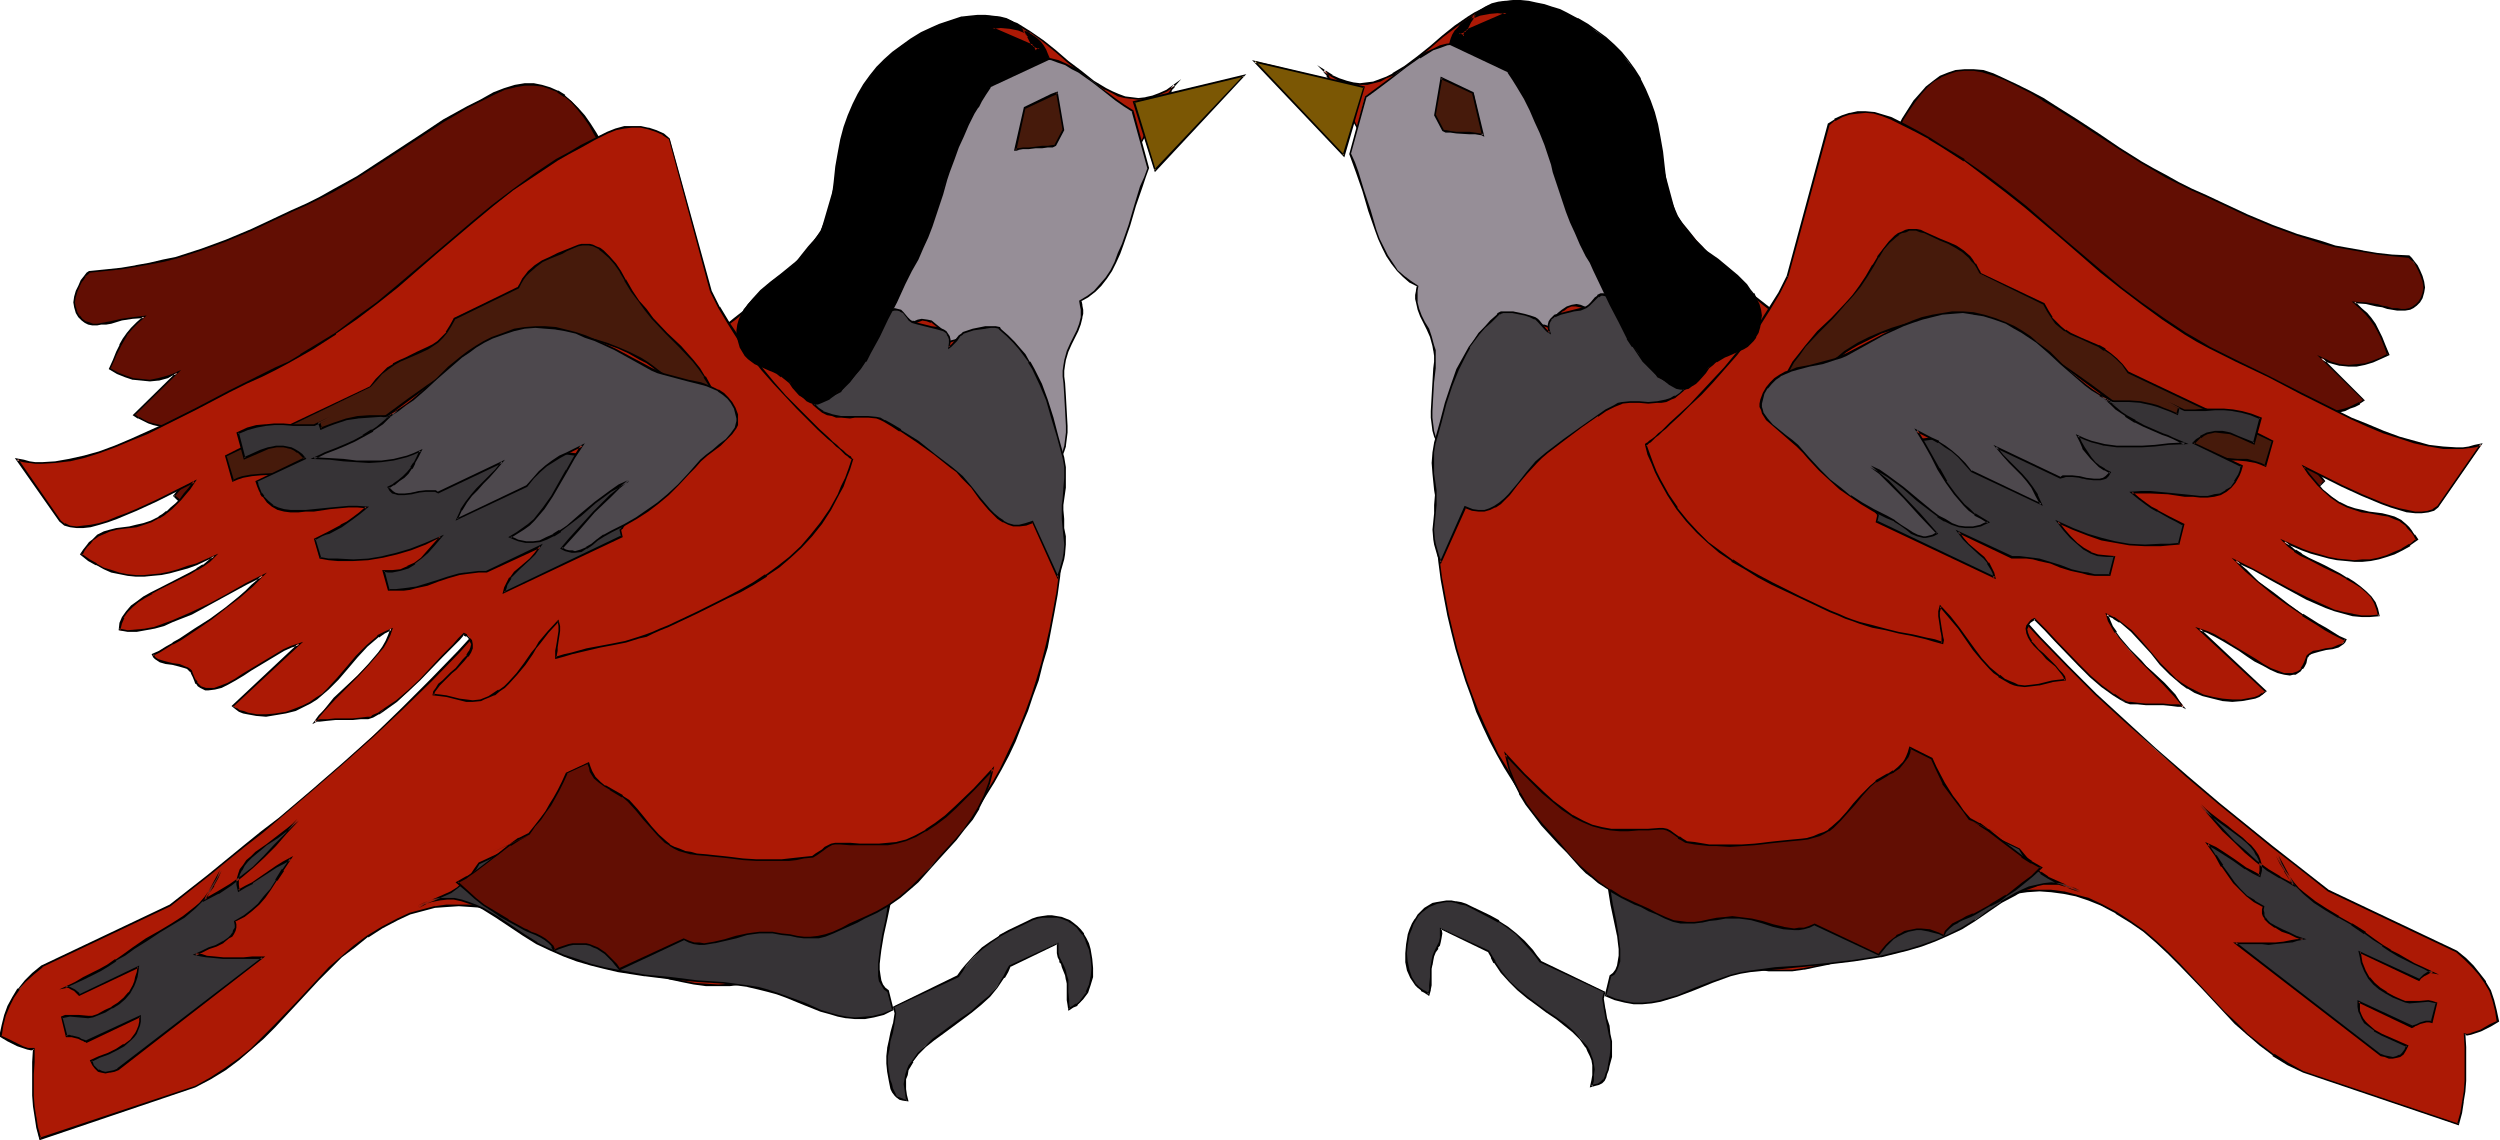 <svg xmlns="http://www.w3.org/2000/svg" fill-rule="evenodd" height="223.683" preserveAspectRatio="none" stroke-linecap="round" viewBox="0 0 3035 1384" width="490.455"><style>.brush1{fill:#ac1905}.pen1{stroke:none}.brush2{fill:#000}.brush3{fill:#620e03}.brush4{fill:#968e97}.brush5{fill:#461a0b}.brush6{fill:#363336}.brush7{fill:#4d484d}.brush8{fill:#7b5704}.brush9{fill:#444044}</style><path class="pen1 brush1" d="m2009 172-5-15-6-14-6-13-7-13-7-12-7-12-8-10-8-10-8-10-9-8-10-9-11-8-11-7-11-7-12-7-13-6-10-4-9-3-10-1h-17l-9 2-8 3-9 4-8 4-7 5-16 11-16 12-14 13-16 12-15 12-15 9-8 4-8 4-8 2-8 1-8 1-8-1-9-2-9-3-8-4-9-6v1l2 2 1 3 2 3 3 3 2 5 3 5 4 6 4 6 3 6 5 8 4 8 4 8 10 18 10 20 11 21 11 23 11 24 10 26 11 27 10 27 9 28 5 22 5 21 3 20 1 20 1 19v19l-2 38-3 37-2 39-1 19v42l2 21 3 23 4 21 4 22 5 20 5 20 6 20 6 20 7 18 7 18 8 18 8 17 8 17 9 16 10 16 10 16 21 30 12 14 12 13 13 14 12 13 13 12 14 12 14 11 15 12 15 10 15 11 32 20 17 9 35 17 15 7 15 4 15 4 15 2h29l14-2 15-3 14-3 14-5 29-10 28-12 29-13 28-13 28-13 29-10 14-4 14-4 15-3 14-1 15-1 14 1 15 1 15 4 15 4 15 7 19 10 18 11 16 12 15 13 15 13 14 14 26 28 27 29 14 14 14 14 16 12 16 12 17 11 19 10 188 64 4-14 2-14 2-12 1-13v-41l-1-16 3 1 5-1 6-2 6-2 11-6 6-3 4-2-3-13-3-13-4-11-6-11-7-10-8-9-9-9-11-9-155-74-24-18-23-18-22-18-22-18-21-17-21-16-40-34-38-33-36-33-36-33-34-35-34-35-33-36-33-38-32-40-17-20-16-21-17-23-17-22-16-24-17-24-18-25-17-26-8-10-7-10-8-9-7-9-7-8-6-7-13-13-12-11-11-10-23-18-23-18-12-11-12-11-7-6-7-7-7-8-7-8-7-9-8-9-8-10-9-11-25-89z"/><path class="pen1 brush2" d="m2011 172-6-15-6-15-6-13-7-12-7-13-7-11-8-11-8-10-8-9-10-9-9-8-11-8v-1l-11-7-11-7h-1l-12-7-13-7-10-3-9-3-10-2h-8l-9 1-9 2-9 3-8 4-8 4-8 5-16 11-15 12-15 13-15 12-16 12-15 9h1l-8 4-8 3-8 3-8 1-8 1-8-1-8-2-9-3-9-4h1l-19-12 8 8v1l2 2 2 2h-1l2 3 2 4 3 5 3 5 4 5 3 6 4 7 4 7 5 8 4 8 10 18 10 20 11 22 11 23 11 24 10 25 11 27 9 28 10 28 5 21 5 21 2 20 2 20 1 19v19l-2 38-3 37-3 39v61l2 21 3 23 4 22 4 21 5 21 5 20 6 20 6 19 7 19 6 18 8 18 8 17 9 17 9 16 10 16 10 16 22 29 11 14 12 14 13 13 12 13 14 13 13 12 14 11 15 12 15 10 16 11 32 20 17 9 34 18 15 6 15 5 16 3 15 2h29l14-2h1l14-3 15-3 14-5 28-10 29-12 28-13 28-13 29-12 28-11 14-4 15-4 14-2 14-2 15-1 14 1 15 2 15 3 15 5 15 6 19 10h-1l18 11 16 11 15 13 15 14 14 14 27 28 27 29 13 14 15 13 15 13 16 12v1l18 11 19 9 189 64 4-15 2-13v-1l2-12 1-13v-41l-1-16-1 1 3 1 5-1 6-2 6-2 12-6 10-6-3-14-3-12-4-12-6-10v-1l-7-9-8-10-9-9-11-9-156-74-23-18-23-18-23-18-21-17-21-17-21-17-40-34-38-33-36-33-36-33-34-34-34-35-33-37-33-38-33-39-16-21-16-21-17-22-17-23-17-24-17-24-17-25-17-26-8-10-8-10-7-9-7-9-7-8-6-7-13-13-12-11-11-10-23-18-23-18-12-10-13-12-13-13-7-8-7-8-8-8-7-9-9-11-8-11v1l-24-89-3 1 25 88 9 12 8 10 8 9 7 9 8 8 6 8 14 13 12 11 12 10 23 19 23 18 11 9 13 12 12 13 7 7 7 8 6 8 8 9 7 10 8 11 18 26 17 25 17 24 17 23 16 23 17 22 16 22 17 20 32 40 33 38 33 36 34 35 34 34 36 33 37 33 38 34 39 33 21 17 21 17 22 18 22 17 23 18 24 19 156 74 10 9 9 9 8 9 7 10 6 10 4 12 3 12 2 13 1-1-9 4-12 7-6 2-6 2h1l-5 1-4-1 1 17v41l-1 13-2 12-2 13-4 14h2l-189-64-18-10-17-11v1l-17-13-15-12-14-14-14-13-27-29-27-29-14-14-14-13-15-13-17-12-17-11-19-10-15-7-15-4-15-4h-1l-15-2h-29l-14 2h-1l-14 3-15 3-14 5-28 10-29 12-28 14-28 13-28 12-29 10-14 5-14 3-15 3-14 2h-29l-15-2-15-4-15-4-15-7-35-17-16-9-32-20-15-10-15-11-15-11-14-12-14-12-13-12-13-13-12-13-12-14-12-14-21-30-10-15-9-16-10-16-8-17-8-17-8-18-7-18-7-19-6-19-6-20-5-20-5-21-4-21-4-22v1l-3-23-2-21v-42l1-19 2-39 3-37 2-38v-38l-2-20-3-20-5-21-5-22-9-28-10-28-10-26-11-26-11-24-11-23-10-22-11-19-10-18-4-9-4-8-5-7-3-7-4-6-4-6-3-5-2-4-3-4-1-3h-1l-1-3-2-1h1l-1-2h-1l-1 2 9 6 9 5 9 3 9 2h17l8-2 8-2 7-4 8-3h1l15-10 15-12 15-12 15-13 16-12 15-11 8-5 8-4 8-4 9-3 8-2h17l10 1h-1l10 3 9 4 13 6 13 7h-1l12 7 11 7 10 8 10 8 9 9 9 10 8 10 7 10 7 12v-1l7 12 7 13 6 13 6 15 5 15 3-1z"/><path class="pen1 brush3" d="m2189 431 8-14 8-15 14-31 14-32 12-32 6-17 6-16 11-32 12-30 6-15 6-14 5-14 7-13 6-12 7-11 7-10 8-9 7-8 8-7 9-6 9-4 10-3 10-1h11l12 2 12 3 13 6 16 8 16 8 15 8 14 9 27 17 26 17 26 17 27 17 14 8 14 9 16 8 17 8 18 8 17 8 16 8 16 7 30 13 30 11 31 9 16 5 16 3 17 3 18 3 18 2 20 2 3 2 3 4 4 5 3 6 3 6 2 7 1 7-1 6-2 6-3 5-3 4-4 3-5 2-5 1h-5l-5-1h-6l-6-1-6-2-7-2-13-2-14-1 8 7 7 7 5 6 5 7 4 7 4 9 4 9 5 11-10 5-10 4-9 3-10 1-10 1-10-1-11-3-6-3-6-2 52 51-5 3-6 3-6 3-6 2-14 3-14 2-15-1-15-1-15-3-16-4 8 13 7 12 16 24 16 21 17 21-5 4-5 4-4 3-6 3-6 2-6 1-13 1h-13l-14-3-13-4-12-5 9 5 7 8 7 8 5 10 3 11 2 11v11l-3 11-12-2-11-1h-20l-9-1-10-2-10-3-6-2-6-2 10 5 7 5 7 7 6 6 5 7 11 14 6 6-4 5-6 3-6 3-7 2-8 1h-7l-8-2-8-2-13-8-13-9-11-9-11-10-11-11-12-9-12-9-14-8 4 6 4 6 7 13 8 13 3 6 5 6-6 3-5 3-6 2-6 1h-12l-7-1-6-2-13-4-12-7-13-7-11-9 2 15 4 15 4 15 3 14-5-2-4-1-8-1-9-1-4-1-5-2-11-6-12-7-10-6-11-8-10-7-9-9-18-16-16-19-16-19-14-20-29-41-15-21-15-21-16-20-17-21-18-19-20-19-10-9-11-9-17 9z"/><path class="pen1 brush2" d="m2188 430 2 2 8-14v-1l8-15 14-30 14-32 12-33 6-16 6-16 12-33 11-30 6-15 6-14 5-14 7-12 6-12 7-11 7-10 7-9 8-9 8-7 9-5h-1l10-4 9-3 10-1h11l12 2h-1l13 4 13 5 16 8 16 8 15 9h-1l14 8 27 17 26 17 26 17 27 17 14 8 15 9 16 8 16 8 18 8 17 8 32 15 31 13 30 11 31 10 15 4 17 3 17 3 18 3 18 2 20 2-1-1 3 3 4 3 3 5 3 6 3 7 2 6 1 7-1 6-2 6-3 5-3 3-4 3-4 2-5 1h-5l-5-1h-6l-6-2-6-1-6-2h-1l-13-2-17-1 10 9 7 7 5 6 5 7 4 7 4 8 4 10 4 11 1-2-9 5-10 4-9 3-10 1-10 1-10-1-11-3-6-3-11-5 56 55v-1l-5 4v-1l-6 3-6 3-6 2-13 3-14 1h-15l-15-1-15-3-18-4 9 15 7 12h1l15 23 16 22 17 21v-2l-4 5-5 3-5 3-6 3-5 2-6 1-13 1-13-1-13-2-13-4-13-5-1 2 9 6v-1l8 7 6 9 5 9 3 11 2 11v11l-3 11 2-1-12-2h-1l-11-1-10-1h-19l-10-2h1l-11-3-6-2-5-2-1 2 9 5v-1l7 6 7 7 6 6 5 7 12 14 6 6v-1l-5 4-6 3h1l-7 3-6 2-8 1h-7l-8-2-7-2-14-8h1l-13-9-11-9-11-10-11-10-12-10-12-9h-1l-18-10 7 9 4 6 7 13 7 13v1l4 6h1l4 5v-2l-6 4h1l-6 3-6 1-6 2h1-12l-6-2-7-1-12-5-13-6-12-7-14-10 3 17 4 15 4 15 3 14 1-1-4-2-5-1-8-1-9-1h1l-5-1-4-2-12-6-11-7-11-7v1l-10-7-10-8-9-8-18-17-17-18-15-20-15-19-29-41 28 42 15 20 15 19 17 18 17 17 10 9 9 7 11 7v1l10 7h1l11 6 12 6 5 2 4 1 9 1 8 1h-1l5 1 6 3-3-17-3-15-5-15-2-14-2 1 12 9 12 8 13 6 13 4 6 2 6 1h13l6-1 6-2 6-3 6-4-5-7h1l-4-6-7-12-8-14-4-6-4-6-1 2 13 8 13 9 11 9 11 10 11 10 11 10 13 9 14 8 8 3 8 1h7l8-1 7-2 7-3 6-3 5-6-7-7-11-14-6-6-6-7-6-6-8-6-9-5-1 2 6 3 5 1 11 3 10 2 9 1h10l10 1h11l13 3 3-13v-11l-2-11v-1l-3-10-5-10-7-9-7-7-10-6-1 2 13 5 13 4 13 3h14l13-1 6-1 6-2 6-3 5-3 5-4 5-5-17-22-16-21-16-23-7-13-8-13-1 2 15 4 15 3h1l15 1 15 1 14-1h1l13-3 6-3 6-2 6-3v-1l6-4-52-52-2 2 6 3 6 2 11 3h1l10 1h10l10-2 10-3 9-4 11-5-5-12-4-10-4-8-4-8-5-7-5-6-7-6-8-8-1 2 14 1 13 3 7 1 6 2 6 1 6 1h10l6-1 4-2 4-3 4-4 3-5 2-7 1-6-1-7-2-7-3-7-3-6-4-5-3-4-3-3-21-1-18-2-18-3h1l-17-3-17-3-15-5-31-9-30-11-31-13-32-15-17-8-18-8-16-8-16-9-15-8-14-8-27-17-25-17-26-17-27-17-14-9-15-8-16-8-17-8-13-6-12-4-12-1h-11l-11 1-9 3-10 4-8 6-9 7-7 8-8 9-7 11-7 11-6 12-7 13-6 13-6 14-5 15-12 31-11 32-6 16-6 16-12 33-14 32-14 31-8 14-10 18 2-4z"/><path class="pen1 brush2" d="m2328 561-14-21-15-22-16-20-17-20-18-20-20-19-11-9-11-9-18 9-2 4 20-11h-1l11 8 11 9 19 19 19 20 17 20 15 21 15 21 15 21 29 41-28-42z"/><path class="pen1 brush1" d="m2170 336 50-185 8-6 8-4 10-3 9-2h10l11 1 10 3 9 4 17 8 15 8 15 8 15 9 27 18 26 18 25 19 24 19 46 40 46 39 24 20 25 18 26 19 27 18 15 8 15 9 15 8 16 8 40 19 40 21 40 20 21 10 19 8 19 8 19 7 19 6 18 4 17 2 16 1h8l7-1 7-1 8-2-52 75-6 4-6 2-8 1h-8l-9-1-11-3-10-3-11-4-12-5-11-5-24-11-24-12-12-5-11-6 6 8 6 7 5 7 5 5 11 9 10 7 9 5 9 3 9 3 9 1 16 2 8 2 7 3 7 3 7 6 3 3 4 4 3 4 3 6-9 7-9 5-9 4-9 4-10 3-10 2-10 1h-10l-10-1-11-1-10-2-11-3-10-3-11-4-22-10 6 6 7 5 8 5 9 5 18 9 19 10 9 5 9 5 8 6 7 6 6 6 4 7 3 7 2 8-11 1h-10l-11-2-10-2-12-3-11-5-22-9-23-12-22-12-21-12-10-5-10-5 5 6 7 6 7 7 8 6 17 14 18 13 19 13 18 12 9 5 8 5 9 5 7 4-1 2-2 2-2 2-3 1-7 3-8 1-9 2-6 2-3 1-3 2-2 2-1 3-2 4-2 4-1 3-3 3-2 2-3 1-3 1-4 1-7-1-8-2-8-4-10-5-9-6-10-6-9-6-10-6-10-6-10-6-10-4-9-3 80 75-3 4-5 2-4 2-5 1-11 2-12 1-12-2-12-2-11-3-10-5-9-4-7-5-7-5-7-6-12-13-12-14-11-13-13-13-13-11-8-5-8-4 2 7 4 7 4 8 5 6 12 15 14 14 7 6 7 7 14 14 13 14 6 7 5 7-3-1h-4l-8-1-10-1h-21l-10-1h-8l-4-1-2-1-8-4-7-5-14-10-14-12-15-14-27-28-13-14-13-14-3 2-2 2-3 4-2 4 1 5 2 5 3 5 4 5 4 6 6 4 5 6 10 10 5 4 3 5 3 4 1 3-8 1-8 1-8 2-8 2-8 1-9 1-8-1-5-2-5-2-7-3-6-5-6-4-5-5-11-11-9-12-9-13-9-13-11-13-12-13-1 6v6l2 13 1 6 1 6v8l-10-3-9-3-18-4-16-3-16-4-16-4-16-4-8-3-9-3-9-4-9-4-36-17-35-17-16-8-16-10-16-9-15-11-14-11-14-13-12-14-12-15-11-17-10-17-5-10-4-11-4-10-4-12 1-1 2-1 2-2 3-2 3-4 4-3 4-4 5-4 6-5 11-10 13-13 13-13 14-15 15-16 14-17 14-18 14-18 12-19 12-20 10-19z"/><path class="pen1 brush2" d="m2171 336 50-184 7-6v1l9-5 9-3 9-1 10-1 11 1h-1l10 3 10 4 16 8 16 8 15 8h-1l15 9 28 18v-1l25 19 25 19 24 19 46 39 46 40 24 19 25 19 26 19 27 18 15 9 15 8 16 8 16 8 40 19 40 21 40 20 20 10 20 9 19 8 19 6 18 6 18 4h1l17 3h24l7-1h1l7-1 7-2-1-2-52 75-6 4h1l-7 2h1l-8 1h-8l-9-2-10-2-10-3-11-4-12-5-12-5-24-11-50-25 8 12 6 7 5 6 6 6 10 9 10 7 10 5 9 3 9 3 9 1 16 3 7 1 7 3 8 3h-1l7 5 3 4 4 4 3 4 3 6v-2l-8 7v-1l-10 6h1l-10 4-9 4-10 3-10 2h1-10l-10 1-10-1-11-1h1l-11-2-10-3-11-3-11-4-27-12 10 10 7 5v1l8 5 9 4 19 10 19 9 9 5h-1l9 5 8 5 7 6 6 6 4 7 3 8 2 8 1-2-11 1h-10l-11-2h1l-11-2-12-3-11-5-22-10-22-11-22-12-22-12-10-5-16-8 11 11 6 6 7 6 8 7 17 14 18 13 19 13v1l18 11 9 6 9 5 8 4 8 4-1-2-1 3h1l-2 2-3 1-3 1-7 3-8 1-8 2-7 1-3 2-3 2-2 2-1 3-2 5-2 4-2 3h1l-2 2-3 2-3 1-3 1h1-11l-8-3-8-3-9-5-9-6-10-6-10-6-10-6-9-6h-1l-10-6-9-4-15-5 85 79v-1l-4 3v-1l-4 3-5 2-5 1-11 2h1-12l-12-1-11-2-12-3-10-5-8-4-8-5-7-5-6-6-13-13-11-13-12-14-12-13-14-11-7-5h-1l-10-5 3 10 4 7 4 7h1l5 7 12 14 13 14 7 7 7 7 14 14 13 14 6 7 5 7 1-2-2-1-4-1h-9l-10-1h-21l-10-1-8-1h-3l-3-1-7-4 6 6 3 1 3 1h9l10 1h21l10 1 8 1h4l6 3-8-10-5-8-13-14-14-13-8-7-6-7-14-14-12-14-5-7h1l-5-7-3-7-3-8-2 2 9 4h-1l8 5v-1l14 12 12 13 12 13 11 14 12 12 7 6 7 6 7 5h1l8 5 10 4 12 3 12 3 12 1 12-1 11-2 5-1 5-2 4-3 5-4-81-76-1 2 9 3 10 5 9 5 10 6 10 6 10 7 9 6 10 5 9 5 9 4 8 2 7 1 4-1h3l3-2 3-2 2-3h1l2-3 2-4 1-5 1-3v1l2-3-1 1 3-2 3-1 7-2 8-2 8-1 7-2 3-2 3-2 2-2 2-4-9-4-8-5-8-5-9-5-19-12v1l-18-13-18-14-18-13-7-7-7-7-7-6-6-6-1 2 10 5 11 5 21 12 22 12 22 12 23 10 11 4 11 3 11 3 11 1h10l12-1-2-9-3-8-5-7-6-6-7-6-8-6-8-5h-1l-8-5-19-10-19-9-9-5h1l-8-5v1l-7-6-6-5-1 2 21 9 11 4 11 3 11 3 10 2 11 1 10 1h10l10-1 10-2 10-3 9-3 10-5 9-5v-1l10-7-4-6h-1l-3-5-3-4-3-3-7-6-8-4-7-2-8-2-16-2-8-2-9-2-9-3-10-5 1 1-10-7-11-9-5-6-6-7-5-6-6-8-1 1 46 23 24 11 12 5 12 5 11 4 10 3 10 3h1l9 1h8l8-1 7-2 5-4 54-78-10 2-7 2-7 1h-8l-16-1-17-2-18-5-18-5-19-7-19-8-20-8-20-10-40-20-41-21-39-19-16-8-16-8-15-9-14-8-27-18-27-19-24-18-24-20-46-39-46-40-24-19-25-19-26-18v-1l-28-17-14-9-16-9-15-8-16-8-10-3-10-3-11-1h-10l-9 2h-1l-9 3-9 4v1l-8 5-50 185 2 1z"/><path class="pen1 brush2" d="m2574 847-7-5v1l-15-11-14-12-14-14-27-28-13-14-14-14-4 2-2 2-4 5-1 4 1 6 2 5 3 5 4 5 5 5 5 5 5 6 11 9 4 5 4 5 2 3 1 4 1-2-8 1-8 1-8 2-8 2-8 1-9 1-8-1-4-2-5-2-7-3-6-5v1l-6-5-6-5-10-11-9-12-18-25-11-14-13-14-2 8v6l2 13v1l1 6v-1l1 6v8l1-2-9-3-10-2-17-4-17-3-16-4-15-4-16-4-9-3-8-3-9-4-10-4-36-17-34-17-17-9-16-9-15-10v1l-15-11-15-11-13-13-12-13-13-16h1l-11-16-10-18-5-10-4-10-4-11-4-11-1 1h1l1-1 2-2 2-1 3-3 3-3 4-3 4-4 5-4 5-5 12-11 12-12 14-13 14-15 14-16 15-17 14-18 13-18h1l12-19 12-20 10-20-2-1-10 20-12 19-12 19-14 19-14 17-14 17-15 16-14 15-13 14-13 12-11 10-5 5-5 5-4 3-4 4-4 3-3 2-2 2-2 1-1 1v1l3 12 5 11 4 10 5 10 10 18 11 17 12 15 13 14 13 12 14 12 15 10v1l16 9 16 10 17 9 34 16 36 17 10 4 9 4 9 3 8 3 16 5 16 3 16 4 16 3 17 4 10 3 11 3 1-5-1-4-1-6-1-6-2-13v-6 1l2-7-2 1 11 13 11 13 18 26 10 12 10 11 5 5 6 4v1l7 4 7 4 5 2 4 1 9 1 9-1 8-1h1l8-2 8-2h-1l8-1 9-1-1-5-3-4-4-4-4-5-10-10-5-5-6-5-5-6-4-4h1l-3-5-2-5-1-5v1l2-4h-1l3-4 3-2 3-2h-2l13 13 13 14 28 29 14 14 14 12 14 10 8 5 7 4-6-6z"/><path class="pen1 brush4" d="m1805 61-11-4-10-3-9-1h-10l-8 1-9 3-8 3-8 5-9 4-17 13-9 6-9 8-20 14-11 7-18 70 4 10 5 12 7 23 7 24 8 23 4 11 5 11 5 9 6 10 7 8 7 8 8 6 9 5-1 6-1 5v5l1 4 2 9 3 8 4 7 4 9 4 9 3 10 1 6 1 7v7l-1 8-1 17-1 17-1 18v8l1 8 1 8 2 7 3 6 3 6 44-109 5 2h9l4-1 4-2 4-2 8-7 7-8 8-10 7-10 8-10 4 4 3 3 3 2h2l3 1h3l4 1 4 2 2-6 4-6 4-5 5-4 6-4 5-2 6-1 5 2 7 2 7 1 6-1 6-2 5-4 5-5 4-7 3-8 4-20 2-20v-21l-1-20-4-20-4-19-7-19-8-19-10-18-11-16-12-16-13-15-14-13-16-12-16-10-16-10-4-1-2-2h-1 3l3 1h1v-1h-1l-2-1-4-3-2-1-3-2-4-2-5-2-5-2-5-3z"/><path class="pen1 brush2" d="m1805 60-11-4-10-3-9-1h-10l-9 1-8 2-8 4-9 4-9 5v1l-16 12-9 7-10 7-19 14-11 8-19 70 4 11 4 11 8 23 7 24 8 23 4 11 5 11 5 10 6 9 7 9 7 7 8 7 10 5-1-1-1 5v1l-1 5v5l1 4 2 9 3 8 4 8 4 8 4 9 3 11 1 6v-1l1 7v7l-1 8-1 17-1 17-1 18v8l1 8 1 8 2 7 3 7 4 7 45-111-1 1 5 2 5 1 4-1 5-1 3-1h1l4-3 8-7 7-9 8-9 7-10 8-10h-1l3 4 3 3 3 2 3 1h6l3 1 6 2 3-6 3-6 4-5 5-5v1l5-4 5-2h6-1l5 1 7 2 8 1 7-1 5-2 6-4 4-5 5-7 3-8 4-20v-1l2-20 1-21-2-20-3-20-5-20-7-19-8-18-10-18-11-17-12-16-13-14-15-14-15-12-16-11-17-9-6-3v1-1l-1 2h3l3 1h2v-2l-1-1-2-2-4-2-3-1-7-4-4-2-5-2-6-3-1 2 6 3 5 3 4 1 7 4 3 1 4 3 2 1v-1 1-1 1l1-1h-1l-3-1h-5l2 2 6 4 17 9 16 10 15 12 14 13 13 15 12 16 11 16 10 18 8 18 6 19 5 20 4 19 1 20v21l-2 20-5 20-3 8-3 7-5 4-5 4-5 2-6 1-7-1-7-3-5-1-6 1-6 2-6 4-5 4-4 6-4 5v1l-2 5h2l-5-2-3-1h-4l-3-1h1-3l-3-2h1l-3-2-5-5-8 10-8 10-7 10-8 8-8 7-4 2h1l-4 2-4 1h-9l-6-3-44 111 2-1-3-6v1l-3-6-2-7-1-8-1-8v-8l1-18 1-17 2-17v-22l-2-6-3-11-3-9-5-8-4-8-3-8-2-8v-14l1-6-9-6-8-6-8-7-6-9-6-9-5-10-5-10-4-11-7-24-8-24-7-23-4-11-5-11v1l19-69-1 1 11-8 20-15 9-7 9-7 17-12v1l8-5 8-5 9-3 8-3 9-1h-1 10l9 1 10 3 10 4 1-2z"/><path class="pen1 brush5" d="m1756 98 33 15 11 51-1-1h-2l-6-1-7-1h-16l-7-1h-5l-3-1-1-1-10-18 8-45 6 3z"/><path class="pen1 brush2" d="m1788 114-1-1 12 51 2-1-2-1h-2l-6-1-7-1h-16l-7-1-5-1h-2l-2-1 1 1-10-19v1l8-45-2 1 39 18 1-2-40-19-8 47 10 19 2 1 2 1h6l7 1 16 1h7l6 1h2-1l4 2-13-54-1 2z"/><path class="pen1 brush5" d="m2759 535-175-83-8-9-6-8-8-6-7-5-7-4-7-3-14-6-13-6-7-4-6-4-5-5-6-6-4-8-5-9-78-37-2-6-3-5-4-5-3-4-8-7-9-6-9-4-10-4-19-9-5-2-4-1h-10l-4 1-4 2-4 2-4 3-8 7-7 8-6 10-6 10-8 14-8 12-9 10-8 11-17 17-17 17-15 17-8 10-7 10-6 11-6 12-5 13-5 15 7-2 7-2 6-3 6-4 11-9 12-11 11-11 12-11 13-11 8-5 7-4 15-8 13-6 14-5 12-4 13-3 12-2 12-1h12l12 1 12 2 12 2 12 4 13 4 13 5 14 6 14 7 14 7 14 7 13 8 13 8 23 17 46 34 24 17 12 8 13 8 14 8 14 7 6 2 6 2 11 3 22 1 11 1 11 1 12 2 5 2 6 3 9-31-13-6 13 6z"/><path class="pen1 brush2" d="m2758 536 1-2-175-83-7-9-7-7-7-6-7-5v-1l-7-4h-1l-7-3-14-6-13-6-6-4v1l-6-5-5-5-6-6h1l-5-8-5-9-78-37h1l-3-5-3-6h-1l-3-5-3-4-8-7-9-6-9-4-10-4-20-9-4-2-5-1h-10l-4 1-4 2-5 2-4 3-7 7-7 9-7 9v1l-6 10v-1l-8 14-8 12-8 11-9 10-17 18-17 16-15 18-7 9-8 10-6 11-6 12-5 14-5 17 8-2 7-3 6-3h1l6-4 11-9 12-11 11-11 12-11 13-11 8-5 7-4 14-7 14-7 13-4 12-5 13-3 12-2 12-1h12l12 1 12 2h-1l12 2 13 4 13 4 13 5 14 6 14 7 14 7 14 7h-1l13 8 13 8 23 17 46 34 24 17 13 8 12 8h1l13 8 15 7 6 3 5 1 12 3 22 2h11l11 1 11 2 6 2 7 3 9-32-14-7v2l12 6 1-2-13-6v2l12 6v-1l-9 30h2l-6-3-6-2-11-3h-12l-11-1-22-1h1l-12-3-6-2-6-2-14-8-13-7-13-8-12-8v1l-24-18-46-34-24-17-12-8-13-8-14-7-14-8-15-6-13-6-13-5-13-4-13-4-12-2-12-2-12-1h-12l-12 1-12 2h-1l-12 3-13 4-13 5-14 6-14 7-8 5-8 5-13 11-12 11-11 11-11 11-12 9-6 4-6 3-6 2-7 2 1 2 5-15 5-14 6-12 6-11 7-9 7-10 16-17 17-17 16-18 9-10 9-11 8-12 8-13 6-11v1l6-10 7-8 8-7 4-3h-1l4-2 5-1 4-2h-1 10-1l5 2 5 1 19 9 10 4 9 5 8 5 8 7 3 4 4 4 3 5 3 6 78 38-1-1 5 9 5 8 5 7 6 5 5 4h1l6 4 14 6 13 6 7 3 7 5v-1l8 5 7 6 7 7 7 10 175 83 1-2-1 2z"/><path class="pen1 brush6" d="m2632 489 20 9h13l12-1h23l11 1 11 2 11 3 11 5-8 30-19-8-10-4-9-2h-9l-5 1-4 1-4 2-5 2-4 4-4 4 59 28-2 6-2 4-4 9-6 6-6 5-7 4-7 2-8 1h-9l-9-1h-10l-20-3-21-2h-12l-11 1 8 7 8 6 8 5 7 4 14 8 9 4 9 5-6 23-11 1-11 1h-19l-19-1-17-3-17-4-17-5-17-7-19-9 8 10 8 9 8 8 8 6 8 5 9 3 10 1h10l-6 23h-18l-8-1-7-2-14-3-12-5-13-4-13-4-8-1-8-1-8-1h-9l-65-30 6 8 6 6 13 12 5 5 6 7 4 7 2 5 1 5-143-68 2-7v-1l-1-1-1-1-1-2-4-5-4-6-6-7-5-8-11-18-6-9-4-9-4-8-2-7-1-6 1-3 1-2 1-2 2-1 2-1h22l17 1 8 1 8 1 15 1 15 1h14l15-2 7-2 7-3 20-6 20-8 17-6 19-7 18-6 19-3 11-2 10-1h12l11 1 10-1h9l16-1h28l14 1 13 3 8 2 7 3 8 3 8 4 2-8-13-6z"/><path class="pen1 brush2" d="m2633 488-1 2 20 9h25l12-1h11l11 1h-1l11 2 11 3 12 5-1-2-8 31 2-1-20-8-9-4-10-2h-9l-5 1-5 1-4 2-4 2v1l-5 3-5 5 60 29-1-2-1 6-2 5-5 8h1l-5 7-7 4h1l-7 4-8 1h1l-8 2h-9l-9-1-10-1-20-2-21-2h-12l-14 1 11 9 8 6 7 5 7 4h1l14 8 8 4 9 5v-2l-6 24 1-1-11 1h-11l-19 1-19-1-17-3-16-4-17-5-18-7-22-10 10 13 8 9 8 7 8 7 9 5 8 3 11 1h10l-1-1-6 23 1-1h-18l-8-2h1l-8-1-13-3-13-5-13-4-13-4-8-1-8-1-8-1h-9l-69-32 9 12 6 6 13 12 6 5 5 6h-1l5 8 2 4 1 6 2-2-143-68v2l2-9v-1 1l-1-1-1-2-1-1-4-5-4-6-6-8-5-8-11-18-5-9v1l-5-9-3-8-3-8v1-9l1-2v1l1-2h-1l2-1 3-1h-1 22l17 1 8 1 8 1 15 1 15 1h14l15-2 7-2 8-3 20-6 19-7 18-7 18-7 18-5 20-4h-1l11-2 10-1h12l11 1 10-1h9l16-1h28l14 1h-1l14 3 7 2 8 3 8 3 9 4 2-9-13-7-1 2 13 6-1-1-2 7h2l-9-4-8-3-7-3-7-2-14-3-14-1h-28l-16 1h-9l-10 1-11-1h-12l-10 1-11 1-20 4-18 6-18 6-18 7-19 7-20 7-8 3-7 1h1l-15 2-14 1-15-1-15-2h-8l-8-1-17-2h-19l-3 1-3 1-2 1-2 2v3l-1 3 1 6 2 7 4 9 4 8v1l6 9 11 17 6 9 5 7 5 6 3 5 2 2 1 1h-1l1 1v-1l-2 9 146 69-2-8-2-4-4-8h-1l-5-7-6-5-13-11-6-7-6-8-1 2 65 31h18l8 1 7 2 14 3 12 5 13 4 14 3 7 2 8 1h19l6-24-11-1-10-1-9-3h1l-9-5-8-6-8-8-7-8-8-10-1 2 18 8 18 7 17 6 17 3 17 3 19 1h19l11-1 12-1v-1l6-24-10-5-8-4-15-8h1l-8-4-7-5-8-6-8-7-1 2h23l21 1 20 3h10l9 1h9l8-1 8-2 7-4 6-5 5-6 5-9 2-5 2-7-60-28 1 2 4-4 4-4v1l4-3 4-2 5-1 4-1 9 1 9 1 10 4 20 9 9-33-13-5-11-3-11-2-11-1h-23l-12 1h-13l-19-9-1 2 1-2z"/><path class="pen1 brush7" d="m2557 485 6 6 6 5 6 4 6 5 11 6 11 6 22 10 6 2 7 3 14 6-19 1-17 2-16 1h-30l-15-2-8-2-8-2-8-3-8-4 3 8 4 7 4 6 4 6 5 5 6 5 6 4 7 4-3 3-3 3-3 1-4 1h-7l-9-1-4-1-4-1-9-1h-11l-4 2-77-37 7 10 8 8 8 7 7 8 7 7 6 9 6 9 5 11-85-40-8-9-7-9-8-6-8-6-8-5-9-5-18-9 9 15 9 15 9 16 9 16 10 14 5 7 6 7 7 6 7 5 7 5 9 5-5 2-5 2-9 2h-9l-8-1-8-3-9-4-8-5-8-6-17-14-17-15-19-14-11-6-10-6 11 9 10 9 20 20 19 21 20 23-4 2-4 1-5 1h-3l-7-2-7-3-6-4-7-5-8-6-9-5-17-8-14-8-13-9-13-9-12-10-13-13-13-13-7-8-7-8-7-6-8-6-16-13-6-7-5-7-1-4-1-4v-8l3-8 4-7 5-6 5-5 6-4 7-3 6-3 8-2 15-4 16-4 15-4 7-2 6-3 46-25 23-11 12-4 12-5 12-3 12-2 12-1 13-1 13 1 13 3 13 4 13 5 11 5 9 6 9 6 9 6 15 13 14 14 15 12 15 13 8 6 9 7 10 5 11 6-13-6z"/><path class="pen1 brush2" d="m2551 481 11 10 6 6 6 4 6 4v1l11 7h1l10 5 23 10 6 2 7 3 14 7v-3l-19 1-17 2-16 1h-30l-15-2-8-2-8-2-8-3-11-5 5 10 3 7v1l5 6 5 6 5 5 5 5 6 4h1l7 4-1-2-3 3-3 3 1-1-3 2-4 1h-7l-9-1-4-1-4-1-9-1h-12l-3 2h1l-82-39 11 13 8 9 7 7 8 8 6 7 6 8 5 10 6 11 1-2-84-40v1l-8-10-8-8-8-7-8-6-8-5v-1l-9-4-21-11 11 18 9 16 8 16 10 16 10 14 6 7 6 7 6 6 7 5v1l8 4 8 5v-2l-5 2-4 2-9 2h-9l-8-1-8-3-8-5-8-4-8-6-17-14-18-15-19-14-10-7-11-5-1 2 11 8 10 10 20 20 19 21 21 22v-2l-5 3-4 1-4 1h-3l-7-2-6-3-6-4-8-5-7-5-1-1-9-5-16-8-14-8-14-9v1l-12-10-13-10-12-12-13-14-7-8-7-8-7-6-8-6-16-13-6-7-5-7-1-4-1-3v-4l1-4 2-8 4-7v1l5-6 5-5 6-4h-1l7-3 7-3 7-2 15-4 16-3 15-5 7-2 7-3 45-25 24-11 11-4 12-4 12-3 12-3 12-1 13-1 13 2h-1l13 2 13 4 14 5 10 6 9 5 9 6 9 6 15 13 14 13 15 13 15 13 8 6 10 6v1l9 5 11 6 1-3-19-8 5 5 13 6 1-3-11-5h1l-10-6v1l-9-6-8-6-16-13-14-13-14-14-16-12-8-7-9-6-10-6-11-5-13-5-13-4-13-3-13-1h-13l-12 2-12 2-13 3-11 4-12 5-23 11-46 24-7 3-7 3-15 4-15 4-16 3-7 3-7 2-7 4-6 4-5 5-5 6-4 7-3 8-1 5v4l2 4 1 4 5 8 7 6 15 13 8 7 7 6 8 8 6 7 13 14 13 12 12 11 13 9 13 9 15 9 16 8 10 4h-1l8 5 7 5 6 5 7 3 8 2h3l5-1 4-1 6-3-21-24-20-21-19-20-11-9-11-9-1 2 11 6 10 6 19 14 17 15 17 13 8 6v1l8 5h1l8 4 9 3 8 1h9l10-2 4-2 7-3-10-6-8-5v1l-6-6-7-6-6-7-5-6-11-15h1l-9-16v1l-9-16-9-16-9-15-2 2 18 9 9 5v-1l8 6 8 5 8 7 8 9 8 9 87 41-6-13v-1l-6-9-6-8-7-8-7-7-8-8-8-8-8-10-1 2 78 37 4-1 3-1h8l9 1h-1l4 1h1l4 1 9 1h8l4-1 3-1 3-3 3-5-8-4h1l-7-4-5-4-5-6-4-6-4-6-4-7-3-7-2 1 9 4 8 3 8 2 7 2h1l15 2h30l16-1 17-2 24-1-19-8-6-3-6-2-23-10-11-6h1l-11-6-6-4-6-5-6-5-7-6-1 2-5-5z"/><path class="pen1 brush6" d="m2765 1039 4 9 5 9 5 8 6 7 5 7 6 5 14 11 14 9 15 9 16 9 16 11 11 7 10 8 10 6 10 6 19 10 11 5 11 5h-5l-6 4-4 4-1 1-1 1-71-34 1 6 1 6 2 6 2 5 5 8 6 7 7 6 8 5 9 5 9 4 5 2 5 1 12-1 11-1 5 1 5 1-6 23h-6l-8 2-4 2-3 1-2 1-1 1-65-31v6l1 5 2 5 2 5 3 4 3 3 8 7 10 5 20 9 10 5-2 5-3 4-3 3-5 1-4 1-5-1-5-1-5-2-176-135h48l10-1 10-2 7-1 7-1-8-3-9-4-8-4-9-4-7-4-3-3-2-3-2-3-1-4v-4l1-4-11-6-10-7-8-7-7-9-7-10-7-10-8-12-9-14 9 5 8 4 14 10 14 10 8 4 9 5 1-6v-7l-1-6-2-6-4-5-4-6-5-5-6-5-13-9-6-5-7-5-13-10-6-5-6-6 14 16 14 15 13 14 14 12 13 11 14 11 15 9 16 9-19-35z"/><path class="pen1 brush2" d="m2766 1038-3 1 5 10 5 8v1l5 8 6 7 6 6 6 6 13 11 14 9 15 9h1l16 9h-1l16 11v-1l11 8 11 7v1l9 6 10 6 20 10 11 5 11 6v-3h-5l-6 4-4 4-2 2 1-1-74-34 2 9 1 6 2 5 2 5 5 9 6 7 7 6 8 5 9 5 10 4 5 2 5 1 12-1 11-1 5 1 5 1-1-1-6 23 1-1h-7l-7 2-4 2-3 1-3 1h1-1 1l-67-31v8l1 6 2 4 2 5 3 5 4 3 8 6v1l9 5 31 14-1-2-2 5-3 4-3 3v-1l-4 2-4 1-5-1-5-1-5-2 1 1-176-136-1 2h32l8 1 8-1 10-1 10-1h1l6-2 11-2-12-4-8-4-9-4-8-4-7-4-3-3-2-3v1l-2-4v-3l-1-4v1l1-5-12-7h1l-10-6-8-8-7-8-7-10-8-11h1l-8-12h-1l-9-14-1 2 9 5 8 5 14 9 14 10h1l8 5 10 5 2-8v-7l-2-7-2-5-4-6-5-6-5-4-5-5-13-10-6-5-7-5-13-10-6-5-6-6-1 2 14 16 13 15 14 13 13 13 13 11 14 11 15 9h1l19 11-21-39-3 1 20 35 2-1-17-9h1l-15-9-14-10-13-12-14-12-13-14-14-15-14-16-1 2 5 6 6 5 13 10 7 5 7 5 12 9 6 5 5 5 4 5 3 6v-1l3 6 1 6v7l-1 6 2-1-9-5-8-4-14-10-15-10-8-5-13-6 12 17 7 13h1l7 10 7 10 8 8 8 8 9 7 11 6v-1l-1 4v5l1 3 2 3v1l3 3 2 2 7 5h1l8 5 9 3 8 4 8 3 1-2-7 1h-1l-6 1-10 2-10 1h-51l179 138 5 1 5 2h5l5-1 4-1 4-3 3-5 3-6-32-14-9-5-8-7-3-3-3-4-2-4-2-5v-11l-2 1 65 31 2-1 2-1h-1l3-1 4-2 8-2h3l4 1 6-25-6-2-5-1-11 1h-17l-5-2-9-4-9-5h1l-8-5-7-6-6-7v1l-5-9-2-5-2-5-1-6-1-7-1 2 72 34 2-3 4-3 6-3h-1l3-1 10 2-19-9-11-5-19-11-10-5h1l-10-6-10-7-11-8v-1l-16-10h-1l-16-9h1l-15-9-14-9-14-11-6-5-6-7-5-7-6-8 1 1-5-9-4-10-3 1 3-1z"/><path class="pen1 brush6" d="m2525 1082-6-2-5-3-10-4-10-4-8-4-9-5-8-8-4-4-4-5-5-6-5-7-58-28-1 6 1 7v13l-2 7-3 5-4 4-5 3-5 2-5 1h-12l-13-2-14-3-14-4-13-3-11-2-9 1-9 1-8 2-8 3-7 4-15 9-16 9-16 9-9 4-9 3-10 3-11 1-16 2-16 1-14 2-28 1-12 1-13-1h-12l-12-1-12-2-13-3-12-3-12-3-14-5-13-6-14-6v9l2 8 3 19 3 19 4 18 1 9 1 8v8l-1 6-1 6-2 6-3 4-4 3-6 23 11 5 12 3 11 2h11l11-1 11-2 10-3 10-3 21-8 21-9 23-8 12-3 12-2 30-4 31-2 32-3 33-4 32-5 17-4 16-4 17-5 16-6 16-7 16-8 16-10 16-11 17-11 16-10 9-4 8-4 9-2 9-2 9-1 10 1 9 3 10 3 6 3z"/><path class="pen1 brush2" d="M2525 1083v-2l-5-2-6-3-10-4-9-4-9-4h1l-9-6v1l-8-7-4-5-4-5-5-6-5-6-60-29-1 7 1 7v13l-2 6-3 6v-1l-4 5v-1l-4 3-5 2-5 1h-12l-13-2-14-3-14-4-13-4-11-1-9 1-9 1-8 2-8 3-8 4-15 9-15 9-16 9-9 4-9 3-10 3-11 1-16 2-16 1-14 2-28 1-12 1-13-1h-12l-12-2-12-1-12-3-12-3-13-4-13-5-14-5-15-7v11l1 8 3 19 4 19 4 19v-1l1 9 1 8v8l-1 6-1 6-2 5-3 4-4 3-6 25 12 5 12 3 11 2h11l11-1 11-2 10-3 10-3 21-8 22-9 22-8 12-3 12-2 30-3 31-3 32-3 33-4 32-5h1l16-4 16-4 17-5 16-6 16-7 17-8 16-10 16-11 16-11 17-9 8-5 9-3 9-3h-1l9-2h19-1l10 3 9 3 7 3v-2l-6-3-10-4-9-2-10-1-9 1-9 2-9 2-9 4-8 4-17 10v1l-17 11-15 11v-1l-16 10-16 8-16 7-17 6-16 5-17 4-16 4-32 5-33 4-32 3-31 2-30 4-12 2-12 3-23 8-21 8-21 9-11 3-10 3-10 2-11 1h-11l-11-2h1l-12-3-12-5 1 2 6-24-1 1 5-3 3-5 2-5 2-6v-15l-1-8-1-9-3-18-4-19-3-19-1-8-1-9-2 1 14 6 14 6 13 5 13 3 12 4 12 2h1l12 2 12 1 12 1h25l28-2 14-1 16-2 16-1 11-2 11-3 9-3 9-4 16-9 15-9 15-9 8-4 7-3 9-2h-1l9-1h9l11 1h-1l14 3 14 4 13 3 14 3h12l6-2 5-2 5-3 4-4 3-6 2-6 1-7-1-7-1-7 1-6-2 1 59 28 4 7 5 6 4 5 4 4 9 7v1l8 5 9 5 9 3 10 5 6 2 6 2v-2 2z"/><path class="pen1 brush6" d="m1948 1204-78-37-5-7-5-6-10-11-10-10-10-7-11-8-10-6-23-11-7-3-6-2-6-1-5-1h-6l-6 1-6 1-4 2-5 2-5 3-4 4-4 4-4 5-3 5-2 7-3 7-2 11-1 11 1 11 2 10 3 9 6 8 3 4 4 3 4 2 5 3 1-6 1-5v-20l1-5 1-5 1-6 2-4 2-4 1-2 1-2 2-4 1-5v-12l59 28 3 7 3 6 9 12 9 11 11 10 11 10 12 9 12 8 11 8 11 8 10 9 9 8 7 10 3 5 2 5 2 5 1 6 1 6-1 7-1 6-1 7 5-1 4-1 3-2 3-3 2-3 1-4 2-5 1-5 2-11 1-10v-9l-2-9-2-9-2-10-2-11-2-13 2-8z"/><path class="pen1 brush2" d="m1949 1204-79-38h1l-5-6-5-7-10-11-10-9-10-8-11-7v-1l-11-6-23-11-6-3-6-2-6-1h-1l-5-1h-6l-6 1-6 1-5 1-5 3-5 3-4 4-4 4-3 5-1 1-3 5-3 7-2 6-2 12-1 11v11l2 10 4 9 6 9 3 3 4 3v1l4 2 6 4 2-7v-1l1-5v-20l1-5v1l1-6 1-5 2-5 3-4v-2l2-2 1-4 1-5 1-6-1-6-1 1 58 28-1-1 4 7v1l3 6h1l8 12 10 11 10 10 12 10 11 8 12 9 12 8 10 8 10 8 9 9 7 10v-1l2 5 3 6 2 5 1 6v-1 13l-1 6-2 9 7-2 4-1 4-2 3-3 2-4 1-4 2-5 1-5 3-11v-19l-2-9-1-10-3-9-2-12v1l-2-13 2-8h-2l-2 8 2 13 2 11 2 10 2 10 2 8v9l-1 10v-1l-2 11-1 6-2 4-1 4-2 4v-1l-3 3-3 2h1l-5 1-4 1 1 2 2-7v-7l1-7-1-6-1-6-2-5-2-6-3-5-8-9-8-9-10-9-11-8-12-8-11-8-12-9-11-9-11-10-9-11-9-13h1l-4-6-4-7-60-28v13-1l-1 5-2 4-1 2-1 2-2 4-2 5-1 5-1 6-1 5v10l-1 10v5l-2 6 2-1-4-3-4-2-4-3-4-4-5-8-3-9-2-10v1l-1-11 1-11v1l2-12 3-7 2-6 3-5 3-5 5-5 4-3 4-3 5-2 5-2 6-1h-1l6-1h6l5 1 6 2 6 1 6 3 23 12 11 6v-1l10 7 11 8 9 10 10 11 5 6 5 7 79 37-1-1h2z"/><path class="pen1 brush8" d="m1523 74 133 32-25 83-108-115z"/><path class="pen1 brush2" d="m1524 74-1 2 133 31-1-1-25 82h2L1524 74l-4-1 112 118 25-86-137-32 4 1z"/><path class="pen1 brush9" d="m2013 458-9-15-7-15-7-15-6-13-6-13-7-12-4-5-5-4-5-4-6-3-4-1h-4l-3 1-3 3-5 6-3 2-3 3-7 2-8 2-9 2-8 2-7 2-2 2-2 3-2 3-1 3v5l1 5-2-2-3-2-8-10-2-2-3-2-5-2-7-2-14-3h-13l-2 1h-2l-1 1-1 2-8 7-8 7-7 8-6 8-5 8-5 9-9 18-8 20-7 21-6 23-7 25-2 12v26l2 13 1 7v18l-1 10-1 10-1 10 1 12 1 6 4 14 3 8 30-67 8 3 8 1h7l7-2 6-3 6-4 6-5 5-6 11-12 11-14 11-13 6-6 7-6 21-15 20-16 21-13 9-7 10-5 5-2 5-2 10-1h11l11 1 11-1h5l6-2 5-2 6-3 6-3 5-5-32-15z"/><path class="pen1 brush2" d="m2013 456 1 1-9-15v1l-7-15-7-15-5-14-7-13-7-11-4-5-5-5-5-4-6-3-5-2h-4l-4 2v1l-3 2-5 6-3 3-3 2-7 2-8 2-8 2-8 2-7 2-3 3-2 2-2 3-1 4v5l1 5 2-1-3-2-2-2-8-10-2-2-3-2-6-2-7-2-14-3h-15l-2 1-2 1-1 2-8 7-7 8-7 7-6 9-6 8-5 9-10 18-7 20-7 21-6 23-7 25-2 12-1 13 1 13 2 20 1 6-1 12v10l-1 10-1 10 1 12 1 6 4 14 4 10 31-69-1 1 8 3 8 1h7l7-2 6-3h1l6-4 5-5 6-6 10-13 11-13 12-13 6-6 7-6 21-16 20-15 20-14v1l10-7 10-5 5-2 5-2h-1l10-1h11l11 1 11-1h5l6-1 6-3 5-2 1-1 5-4 7-6-34-16-1 2 33 16-1-2-5 5-6 4v-1l-5 3-6 2-5 1-5 1-11 1-11-1h-11l-10 1-5 1-5 3-10 5-10 7-20 14-21 15-21 16-6 5-7 6-11 13-11 14-11 13-5 5-6 5-6 4-6 3-6 2h-7l-7-1-10-4-30 68h2l-3-8-4-14-1-6v1l-1-12 1-10 1-10 1-10v-18l-3-20v-26l2-12v1l7-25 6-23 7-21 8-20 9-18 5-9h-1l6-8 6-8 7-8 8-7 8-8 1-1 1-1v1l1-1 3-1h-1 13-1l15 3 6 2 6 3v-1l2 2 2 2 9 10 2 2 5 3-2-7v-5l1-3 2-3h-1l3-2 2-2v1l7-3 8-2 8-2 8-1 7-3 4-3 2-2 6-6 3-3v1l3-2h-1 4-1l5 1 5 3 6 4 4 4 4 5 7 12v-1l6 13 6 14 6 15 8 14v1l9 14 1-2z"/><path class="pen1 brush2" d="m1829 16-11-1-11 1-10 2-10 4-9 5-4 3-4 4-3 4-3 4-2 5-2 6 72 34 5 9 5 8 9 16 7 14 7 13 5 14 6 14 5 16 3 8 2 10 3 9 3 8 5 16 5 14 6 14 5 13 6 13 8 15 4 8 4 8 10 22 10 21 11 21 10 20 6 9 7 9 6 9 7 8 7 7 8 6 9 7 10 4 4 2h5l4-1 5-3 4-3 4-4 8-9 4-6 5-4 5-3 5-4 5-2 4-2 10-4 9-4 4-3 4-3 3-4 3-4 3-6 2-6 1-8 1-6-1-7-2-6-3-7-4-6-4-6-4-5-11-11-12-11-12-9-12-9-11-9-10-11-9-11-7-13-6-13-5-15-3-15-2-17-2-18-3-17-3-16-4-15-5-14-6-13-6-13-7-11-8-11-8-10-9-10-10-8-11-8-11-8-12-7-13-7-9-4-9-3-9-3-10-2-9-2-10-1h-9l-9 1-9 1-8 3-8 3-7 5-6 6-5 7-4 8-4 9-6-3 58-25z"/><path class="pen1 brush2" d="m1833 16-15-2-11 1-11 2-9 3h-1l-9 6-4 3-3 4-4 4-3 5-2 5-2 7 72 34h-1l6 9 5 8 9 15 7 14 6 14 6 13 6 15 5 15 3 9 2 9 3 9 3 9 5 15 5 15 5 13 6 13 6 14 7 14 5 8 4 9 10 21 10 21 11 21 10 20v1l6 9h1l6 9 6 9 7 7 8 8 8 6 8 6 1 1 9 5 5 1h5l5-1 4-3 5-3 4-4 8-9 4-6 5-4 4-4v1l5-3 5-3 5-2 9-4 9-4 5-3 3-3 4-4 3-4v-1l3-5 2-7 1-8 1-6-1-7-2-7-3-6-3-7h-1l-4-5-4-6-11-11-12-10-12-10-13-9-11-9-9-11-9-11-7-12-6-14-5-14-3-16v1l-2-17-2-18-3-17-3-16-4-15-5-14-6-14-6-12v-1l-7-11-8-11-8-10-9-9-10-9-11-8-11-8-12-7h-1l-13-7-8-4-10-3-9-3-10-2-9-2-10-1h-9l-9 1h-1l-8 1-8 2-8 4-8 5-6 6-5 7-5 8-3 10 2-1-7-3v2l62-26-5-1-60 26 10 5 4-11 4-8 5-7 6-5 7-4 7-4 8-3 9-1 9-1 9 1h10l9 2 9 2 10 3 9 4 9 3 12 7 12 7 12 7 10 8 10 9 9 10 9 9 7 11 7 12v-1l6 13 6 13 4 14 5 16 3 16v-1l3 17 2 18 2 17 3 16 5 14 6 14 7 12h1l8 12 10 11 11 9 12 9 12 9 12 11 11 11 5 5 4 6h-1l4 6 3 6 2 7v-1 13l-1 8v-1l-2 7-3 5-3 5-3 3-4 3-4 2-8 5-10 3-5 3-5 2-5 3v1l-5 3-4 5-5 5-8 9-4 4-4 3-4 3-5 1h1-5 1l-5-2-9-5v1l-9-6-8-7-7-7-7-8-7-8-6-9h1l-6-10-11-19-10-21-11-22-10-21-4-9-4-8-7-14-7-14-5-13-6-13-5-14-5-16-3-9-3-9-2-9-3-9-5-15-6-14-5-14-7-14-7-14-9-15-5-9-6-9-72-34 1 2 2-6 2-5 3-4 3-4 4-4 4-3 9-5h-1l10-4 11-2h-1l11-1 11 1-1-2 5 1z"/><path class="pen1 brush3" d="m2437 1016-46-22-7-10-7-8-7-9-5-8-5-8-5-9-5-10-5-12-26-12-2 5-1 5-3 4-2 4-6 6-6 4-7 4-14 9-8 5-10 11-9 11-8 10-9 10-9 8-5 4-6 3-5 3-7 2-7 2-8 1-11 1-10 1-10 1-9 1-8 1-9 1-15 1h-40l-18-3-10-1-5-3-4-2-7-6-3-2-4-2-5-1h-5l-13 1h-46l-11-2-11-3-12-5-12-7-12-8-12-9-12-11-23-23-22-23 2 9 2 8 6 16 7 14 8 13 9 13 10 12 21 23 9 10 9 10 8 8 7 7 7 6 7 6 14 9 14 9 16 7 8 4 10 4 9 5 11 5 9 4 9 2h17l8-1 9-2 10-2 11-1h16l8 1 7 1 14 4 13 3 12 3 13 2h6l6-1 6-2 7-3 78 37 4-6 4-5 5-4 4-4 5-4 5-2 4-3 5-1 5-1 5-1h5l11 1 11 4 6 3 2-5 4-5 5-4 6-3 5-3 6-2 5-2 2-2h2l19-11 10-6 10-6 10-7 10-8 11-9 11-10-12-6-11-8-20-15-21-16-11-7-12-7 46 22z"/><path class="pen1 brush2" d="m2436 1017 1-2-45-22-8-9-6-9-7-9-5-8-5-8-10-19-5-11-28-14-2 7-2 5-2 4-2 3-6 6-6 5v-1l-6 4h-1l-14 8v1l-7 6-11 11-9 10-8 10-9 10-9 8-5 4h1l-6 3-6 2-7 3-7 2h1l-8 1-11 1-10 1-10 1-9 1-8 1-9 1-15 1h-40l-18-3-10-1h1l-5-3-4-3v1l-7-5-4-3-4-2-5-1h-5l-13 1h-46 1l-11-2-12-3-11-5-13-7 1 1-12-9-12-9-12-11-23-22-25-27 3 13 2 8 6 16 7 14v1l8 13 10 13 9 12 21 23 10 10 8 9 8 9 7 7 8 6 7 6 14 9v1l14 8 16 8 8 3 9 5 10 4 10 5 10 4 9 2h17l8-1h1l9-2h-1l10-1 11-2h16l8 1 7 1 14 4 12 4 13 3 13 1h6l6-1 7-2 6-3h-1l79 37 5-6 4-5 5-5 4-4 5-3 4-2 4-2 5-2 5-1 5-1h5l11 2h-1l12 3 6 3 3-6 4-4 5-4 6-3h-1l6-3 5-2 5-2 2-1 2-1 19-11h1l10-5 9-7 11-7 10-8 11-9 12-11-14-8h1l-11-7v1l-21-16-20-16-11-8h-1l-11-6-1 2 45 22 1-2-45-22-1 2 12 7h-1l11 7 21 16 20 15v1l11 7h1l11 6v-2l-11 11-11 8-10 8-10 8v-1l-10 6-10 6h1l-20 11h-2l-2 1-5 2-5 3-6 3-6 3-4 4-5 5-2 6 1-1-6-3-11-4-11-1h-5l-5 1-5 1-5 1-5 3-5 2v1l-4 3-5 4-4 4-5 6-4 5h1l-78-37-7 3-6 2h-6l-6 1-13-2h1l-13-3-13-4-13-3-8-1-8-1-8-1-8 1-11 1-10 2-9 2-8 1h-9l-8-1-8-1-10-4-11-5-9-5-9-4-9-4-15-7-14-9v1l-14-10-7-6-7-6-8-7-8-8-8-9-9-11-21-23-10-12-9-12-8-14v1l-7-15-6-15-2-9-2-8-2 1 22 23 23 23 12 10 12 10 12 8 1 1 12 6 12 5 11 3 11 2 11 1h11l12-1h12l13-1h5l4 1 4 2 3 2 7 5v1l4 2 5 3 11 2 18 2h9l16 1 15-1 15-1 9-1 8-1 9-1 10-1 10-1 11-1 8-1 7-2 7-2 6-3 5-3h1l5-4 9-9 8-9 9-10 9-11 10-11 7-6v1l15-9h-1l7-3 1-1 6-4 5-6 3-4 3-4 2-5 1-6-1 1 26 13-1-1 5 11 9 19v1l6 8 6 8 6 8 7 9 7 10 46 22 1-2-1 2z"/><path class="pen1 brush1" d="m1024 190 5-15 6-14 6-14 7-12 6-12 8-11 7-11 9-10 8-9 9-9 10-8 10-8 11-8 12-7 12-7 13-7 10-3 9-3 9-2h9l9 1 9 2 8 3 8 4 9 4 8 5 15 11 15 12 16 13 15 12 15 12 15 9 8 4 8 3 8 3 8 1 8 1 9-1 8-2 9-3 8-4 10-6h-1v1l-2 2-1 2-2 3-2 4-3 5-3 5-4 5-3 7-4 6-4 8-5 8-4 8-10 18-10 20-11 21-11 23-11 24-10 26-10 26-10 28-10 28-6 22-4 21-3 20-2 20v38l2 38 2 37 4 38v62l-2 22-3 22-4 22-4 21-5 21-5 20-6 19-6 19-7 19-7 18-7 18-8 17-9 17-9 17-20 31-11 15-11 15-11 14-12 13-12 14-13 12-14 13-13 12-14 11-15 12-15 10-16 11-15 10-17 10-16 9-35 17-15 7-15 4-15 4-15 2h-29l-15-2-14-3-15-3-14-5-28-10-29-12-28-13-28-14-28-12-29-10-14-5-14-3-15-3-14-2h-30l-14 2-16 4-15 4-15 7-18 10-18 11-16 12-15 12-15 14-14 14-26 29-27 28-14 14-14 14-15 12-17 12-17 11-19 10-189 64-3-14-2-13-2-13-1-13v-41l1-16-3 1-5-1-5-2-7-2-11-6-6-3-3-2 2-13 3-13 4-11 6-11 7-9 8-10 9-9 11-9 156-74 23-19 23-17 22-18 22-18 21-17 21-17 39-33 38-33 37-34 36-33 34-34 34-35 33-36 33-38 32-40 17-21 16-21 17-22 16-22 18-24 17-24 17-25 17-26 8-11 7-9 8-10 7-8 7-8 6-7 13-13 12-11 11-10 23-18 23-18 12-11 12-11 7-7 7-6 6-8 8-8 7-8 8-10 8-10 9-11 25-89z"/><path class="pen1 brush2" d="m1025 191 6-15 5-15 6-13 7-13 7-12 7-11h-1l8-10 8-10 9-10 9-8 10-9 10-8 11-7 11-7 13-7 13-6 9-4 10-3h-1l9-1h18l8 2 9 3 8 4 8 4 8 5v-1l15 11 16 13 15 13 15 12 15 11v1l15 9h1l8 4 7 4 8 2 8 1h1l8 1 9-1 8-1 9-4 9-4 9-7-1-1h-1v2-1l-2 2-1 3-2 3-3 3-2 5-3 5-4 6-4 6-3 7-5 7-4 8-4 9-10 17-10 20-11 22-11 23-11 24-10 25-11 27-10 28-9 28-6 22-4 20v1l-3 20-2 20-1 19 1 19 2 38 2 37 3 38 1 20v21l-1 21-1 22-3 22v-1l-4 22-4 21-5 21-5 20-6 20-6 19-7 19-7 18-8 18-8 17-8 17-9 16-20 31-10 15-11 15-12 14-12 14-12 13-13 13-13 12-14 12-14 11-15 12-15 10-15 11-16 10-16 10-17 9-34 17-15 7-15 4-16 4h1l-15 1-14 1-15-1-15-1h1l-15-3-14-4-14-4-29-10-28-12-28-13-29-14-28-12-29-10-14-5-14-3-15-3-14-2h-30l-14 2h-1l-15 4-15 4-15 7-19 10-18 11-16 12-15 13-15 13-13 14-27 29-27 28-14 14-14 14-15 12-17 12-17 11-18 10-189 63 2 1-4-14-2-13v1l-2-13-1-13v-26l1-15v-17h-9 1l-6-2-6-3-12-6-9-4 1 1 2-13 3-12 5-12 5-10 7-10h-1l8-9 10-9 11-9h-1l156-74 24-19 23-18 22-18 21-17 22-17 20-17 40-34 38-33 37-33 35-33 35-34 34-35 33-37 32-37 33-40 16-21 17-21 16-22 17-23 17-23 17-24 17-25 18-26 8-11 7-10 8-9 7-9 6-7 7-7 12-13 13-12 11-10 23-17 23-19 11-10 13-11 13-14 7-7 7-8 8-9 8-9 8-10 9-11v-1h-3 1l-9 11-8 9-8 10-7 9-7 8-7 7-14 13-12 12-12 10-23 18-22 18-12 10-12 11-13 13-6 7-7 8-7 9-7 9-8 10-8 10-17 26-17 25-17 24-17 24-17 22-16 22-17 22-17 20-32 40-33 38-33 36-34 35-34 34-35 34-37 33-38 33-40 34-21 16-21 17-22 18-22 18-23 18-23 18-156 74-11 9-9 9-8 10h-1l-6 10-6 11-4 11-3 12-3 14 10 6 12 6 6 2 6 2 5 1 3-1-1-1-1 16v41l1 13 2 13 2 13 4 15 189-64 19-10 18-11 16-12 15-13 15-13 14-14 27-29 26-28 14-14 14-14 16-12 16-13v1l17-11 19-10 15-7 15-4 15-4 14-1 15-1 15 1 14 1 14 3 15 4 14 4 28 10 29 13 28 13 28 13 28 12 29 10 14 5 14 3 15 3 15 2h29l15-2 15-4 15-4 15-7 35-17 17-9 17-10 15-10 16-11 15-11 14-11 14-11 14-13 13-12 13-13 13-13 12-14 11-14 11-14 11-15 20-32 9-16 9-17 8-17 7-18 8-19 6-18 7-19 5-20 6-20 4-21 4-21 4-22 3-22 2-22v-62l-3-38-3-37-2-38v-38l2-20 3-20 5-21 6-21 9-28 10-28 10-27 11-25 11-25 10-22 11-22 10-20 10-18 5-8 4-8 4-7 4-7 4-6 3-6 3-4 3-5 2-4 2-3h-1l2-2 2-2v-2 1l8-9-18 13-9 4-8 3-9 2h1l-9 1-8-1-8-1-8-3-7-3-8-4-15-9-15-12-16-12-15-13-15-12-16-11-8-5-8-5-8-3-9-3-8-2h-1l-9-1h-9l-9 2-10 2-9 4-13 7-13 7-11 7-11 8-11 8-10 8-9 9-8 9-8 10-8 11-8 11-7 12-6 13-6 14-6 14-5 15 2 1z"/><path class="pen1 brush2" d="m1000 279 25-88-2-1-26 89h3z"/><path class="pen1 brush3" d="m845 449-9-14-8-15-14-31-14-32-12-33-6-16-6-16-11-32-12-31-5-14-6-14-7-14-6-13-6-12-7-11-7-10-7-9-8-9-8-6-9-6-10-4-9-3-10-1h-11l-12 1-12 4-13 6-17 8-16 8-28 17-27 17-52 34-26 17-29 16-16 9-17 8-17 8-18 8-16 8-16 7-30 13-30 11-31 10-16 4-16 3-17 3-18 3-19 2-19 2-3 2-4 4-3 5-3 6-3 6-2 7-1 7 1 6 2 6 3 5 3 4 4 3 5 2 4 1h6l5-1h6l6-2 13-3 13-2 14-1-8 7-7 7-5 6-5 7-4 7-4 8-2 5-2 5-5 11 10 5 9 4 10 3 10 1 10 1 10-1 11-3 6-3 6-2-52 51 5 3 6 3 6 3 6 2 14 3 14 1h15l15-1 15-3 16-4-8 13-7 12-16 23-16 22-16 21 4 4 5 4 5 3 5 3 6 2 12 2h7l13-1 14-2 13-4 13-5-10 6-8 7-6 8-5 10-3 10-2 11v12l3 12 12-3 11-1h10l9-1h10l10-2 10-3 6-2 6-2-9 5-8 5-7 7-6 6-5 7-6 7-5 7-6 7 4 4 6 4 6 2 7 2 7 1h8l8-2 7-2 14-8 13-9 11-10 11-9 11-11 12-9 12-9 14-8-4 6-4 6-7 13-8 13-4 6-4 5 6 4 5 3 6 2 6 1h12l7-1 6-2 13-4 13-7 12-7 12-9-3 15-4 15-4 14-3 15 5-2 4-1 16-2 5-1 4-2 12-6 12-6 10-7 11-7 10-8 9-8 18-17 16-19 16-19 15-19 14-21 29-42 15-21 16-21 16-20 19-19 19-19 11-10 11-8 18 9z"/><path class="pen1 brush2" d="m847 451-10-17-8-14-14-31-13-32-13-33-6-16-6-16-11-32-12-31-5-15-6-14-6-13-6-13v-1l-7-12-7-11-7-10-8-9-8-8-8-7v-1l-8-5h-1l-9-4-10-3-10-2h-11l-12 2-13 4-13 5-16 9-16 8-29 16-27 18-52 34-26 17-29 16-16 9-16 8-18 8-17 8-32 15-31 13-30 11-31 10-15 3-17 4-17 3h1l-18 3-19 2-20 2-3 2-3 4-4 5-3 7-3 6-2 7-1 7 1 6 2 7 3 5 4 4 4 3 4 2 5 1h6l5-1h6l6-1 13-4 13-2 14-1-1-2-8 7-7 7-5 6-5 7-4 7v1l-4 8-2 5-2 5-5 11 10 6 10 4 9 3h1l10 1 10 1 10-1h1l11-3 5-3 6-2-1-2-53 52 6 4h1l6 3 6 3 6 2 13 3h1l14 2 15-1 15-1h1l15-3 15-4-1-2-8 13-7 12-16 24-16 21-17 22 5 5 5 4 5 3 6 3 6 2 12 2h20l14-3 13-4 13-5-1-2-9 6-8 7-7 9-5 9-3 11-2 11v12l3 13 13-2 11-2h19l10-1 10-2 11-3 5-2 6-2-1-3-9 5v1l-8 5-7 7-5 6-6 7-5 7-6 7-7 8 5 4 6 5 7 2 7 2 7 1h8l8-2 8-2 13-8h1l12-9 12-10 11-10 11-10 12-9 12-10v1l13-8-1-2-4 6-4 6-7 13-8 13-4 6h1l-5 7 6 4 6 3 6 2 6 1h12l7-1 6-2 13-4 13-7 12-7v-1l12-8-2-1-2 14-4 15-4 15-3 17 6-3 5-1h-1l16-2h1l4-1 5-2 12-6 11-6 11-7 11-8 10-8 9-8 18-17 16-18 15-19 15-20 15-20 29-42 15-21-2-1-15 20-29 42-14 21-15 20-16 19-16 18-18 17-9 8-10 8-11 7-10 7-11 6-12 6-5 2-4 1-16 2-5 1-4 2 1 1 3-14 4-15 4-15 3-17-14 10-12 7-13 7-12 4-7 2h1-7l-6 1-6-1h-6l-5-2-6-3-5-4v2l4-5h1l3-7 8-12v-1l7-13v1l4-6 7-10-18 10-13 9-11 10-11 10-12 10-11 9-13 9h1l-14 8-8 2-7 2h-8l-7-1h1l-8-2-6-3v1l-5-4-5-4v1l7-6 5-7 6-7 5-7 6-7 7-6 7-6v1l9-5-1-3-6 3-5 2-11 3h1l-10 2h-10l-9 1h-10l-11 1-13 3h2l-2-12v1-12l1-11v1l3-11 5-9 6-9 8-7v1l9-6-1-2-12 5-14 4h1l-14 2-13 1h-7 1l-13-3-6-2-5-2-5-3-4-4-5-4v2l17-21 16-22 16-23 8-12 8-15-18 4-15 2-15 2h-15l-14-1-13-3-7-2-6-3-5-3v1l-5-4v1l56-55-11 5-6 2-11 3-10 2-10-1-10-1-9-3-10-4-9-5v1l5-11 2-5 2-4 4-8 4-7 4-7 6-7 6-6 11-10-17 2-14 2-13 3-6 1h1l-6 1-5 1h-6 1l-5-2-4-1-4-3-3-4v1l-3-5-2-7v1l-1-6 1-7v1l2-7 3-7 3-6v1l4-6h-1l4-3 2-2 19-2 19-2 18-3 17-3 16-3 16-4 31-10 30-11 31-13 32-15 17-8 18-8 16-8 16-8 29-17 27-17 52-34 26-17 29-17 16-8 16-8 13-6 13-3h-1l12-2h11l10 1 9 3 10 4h-1l9 6v-1l8 7 8 9 7 9 7 10 6 11 7 12v-1l6 13 6 14 7 14 5 15 12 30 11 33 6 16 6 16 12 33 14 31 14 31 8 15 8 15 2-2 2 3z"/><path class="pen1 brush2" d="m736 538 15-21 17-20 18-20 20-19 11-9 11-9-1 1 20 10-2-3-18-9-12 9-10 9-20 19-18 20-17 20-16 21 2 1z"/><path class="pen1 brush1" d="m863 353-50-184-8-6-8-4-10-3-9-2h-11l-9 1-11 2-10 4-16 8-15 8-15 9-15 8-27 18-26 19-25 19-24 19-46 40-46 39-24 19-25 19-26 19-27 18-15 8-15 9-15 8-17 8-19 9-20 10-40 21-41 20-19 10-20 8-20 8-18 7-19 5-18 5-17 2-16 1h-8l-7-1-8-2-7-2 52 76 6 4 6 2 8 1h8l9-2 10-2 11-3 11-4 11-5 12-5 24-11 24-12 12-5 11-6-6 8-6 7-5 7-6 5-5 5-5 4-5 4-5 3-10 5-9 3-8 2-9 2-16 2-7 2-8 2-7 4-7 6-3 3-3 4-4 5-3 5 9 7 9 5 9 5 10 4 9 2 10 2 10 1h10l10-1 11-1 10-2 11-3 10-3 11-4 22-10-6 6-7 5-8 5-9 5-37 19-9 5-9 5-8 5-7 6-6 7-4 6-3 8-2 8 10 1 11-1 11-1 10-2 12-3 11-5 22-10 23-11 22-12 21-12 11-5 9-5-5 6-7 6-7 6-8 7-17 14-18 13-19 13-18 12-9 5-9 5-8 5-7 4 1 2 2 3 2 1 3 2 7 2 9 1 8 2 7 2 3 1 2 2 2 2 1 2 2 5 2 4 2 3 2 3 3 2 6 2h10l8-3 9-3 9-5 9-6 10-6 10-6 9-6 20-12 10-4 9-3-80 75 3 3 5 3 5 2 5 1 10 2h12l12-1 12-2 11-3 11-5 8-4 7-5 7-5 7-7 12-12 12-14 11-13 12-13 14-11 8-5 8-5-3 8-3 7-4 8-6 7-11 13-14 14-14 14-14 14-13 14-5 7-6 7 3-1 3-1h9l10-1h21l10-1 8-1h4l3-1 7-4 7-5 15-10 14-12 14-14 27-28 13-14 7-7 6-6 3 1 3 2 3 4 1 5-1 4-2 5-3 5-4 5-10 11-5 5-10 10-5 4-3 5-3 3-1 4 8 1 8 1 8 2 8 2 8 2h8l9-1 5-2 5-2 7-3 6-5 6-4 6-5 10-11 9-12 9-13 4-6 5-7 11-13 12-13 1 6v6l-2 13-1 6-1 5v8l10-3 9-2 18-4 16-4 16-3 16-3 16-5 8-3 9-3 9-4 9-4 36-17 35-17 16-9 17-9 15-10 15-10 14-12 13-12 13-14 12-15 11-17 10-18 5-10 4-10 4-11 4-11v-1h-1l-2-2-2-2-3-2-3-3-5-3-4-4-5-4-5-5-11-11-13-12-13-13-14-15-14-16-15-17-14-18-14-18-12-19-12-20-10-20z"/><path class="pen1 brush2" d="m864 353-51-185-7-6-9-4-9-3h-1l-9-2h-20l-11 3-10 4-16 8-16 8-15 9-15 8-27 18-26 19-25 19-23 19-47 40-46 39-24 20-25 18-25 19-28 17-15 9h1l-15 9-16 7-16 8-20 10-20 10-40 21-40 20-20 9-20 9-19 8-19 7-18 5-18 4-17 3-16 1h-8l-7-1-7-2-11-2 54 77 6 5 7 2 8 1h8l9-1 11-3 10-3 11-4 12-5 12-5 24-11 46-23-1-2-6 8-6 7-5 7-5 5-6 5-5 5v-1l-5 4-5 3h1l-10 5-9 3-9 2-8 2-16 2-8 2-7 2-8 4-6 6-4 3-3 4-4 5-4 6 10 8 9 5h1l9 5 9 4 10 2 10 2 10 1h10l10-1 11-1 10-2 11-3 11-3 11-4 21-10-1-1-6 5-7 6v-1l-8 5h1l-9 5-37 19-10 5-9 5-8 6-7 5-6 7-5 7-3 7-1 9 11 2h11l11-2 11-2 11-3 11-5 23-9 22-12 22-12 22-12 10-5 10-5-1-2-6 6-7 6-7 7-8 7-16 13-19 14-19 12-18 12-9 5h1l-9 5-8 5-9 4 2 4 2 2 3 2 3 2 7 2 8 1 8 2 7 2 3 1 2 2 2 2v-1l1 3 2 4 2 5 1 3h1l2 3 3 2 6 3h4l8-1 8-2 8-4 9-5 10-6 9-6 10-6 10-6 20-12 9-4 9-3-1-2-81 76 5 4 4 3 5 2 5 1 11 2 12 1 12-2 12-2 12-3 10-5 8-4 8-5 7-6 7-6 12-12 12-14 11-13 12-13 14-12v1l7-5 8-4-1-2-3 8-3 7-4 7-5 7-12 14-13 14-14 13-15 14-12 15-6 6-8 11 6-3h4-1l9-1 10-1h21l10-1h9l3-1 3-1 7-4h1l5-7-7 5-7 3-2 2h-4l-8 1-10 1h-21l-10 1h-9l-3 1-3 1 1 2 5-7 6-7 13-14 14-14 14-14 13-14 12-14 6-7 4-7 4-8 3-9-11 5-8 4v1l-13 11-13 13-11 13-12 14-12 13-6 6-8 5-7 5-8 4-10 4-11 4-13 2h1l-12 1h-12 1l-11-2-5-2-5-1-4-3v1l-4-3v1l85-79-15 5-9 4-20 12-10 6-10 6-10 6-9 6-9 5-8 3-8 3h-10l-6-2-2-2-3-3h1l-2-3v1l-2-4-2-5-1-3-2-2-3-2-3-1-7-3-8-1-8-2-7-2-3-1-3-2 1 1-2-2-1-3-1 2 8-4 8-5 8-5h1l9-5 18-12 19-13 18-14 17-13 8-7 7-6 6-6 11-11-16 8-10 5-21 12-22 12-23 11-23 10-11 4-11 4-11 2h1l-11 1-11 1-10-2 1 2 2-8 3-7h-1l5-7 6-6 7-6 8-5 9-5h-1l9-5 38-19 8-5h1l8-5 7-5 10-10-27 12-11 3-11 4-11 3-10 2h1l-11 1-10 1h-10l-10-1-10-2-9-3-10-3-9-5h1l-9-5-10-7 1 2 3-6 3-4 4-4 3-4 7-5 7-3 7-3 8-2h-1l16-2h1l8-1 9-3 9-3 9-5h1l5-3 5-4 5-4 5-5 6-6 5-6 6-7 8-12-50 25-24 11-12 5-11 4-12 5-10 3-10 2-9 1-8 1-8-1-6-3v1l-5-4-52-75-1 2 7 2 7 1h1l7 1h8l16-1 17-2h1l17-4 19-6 19-7 19-8 20-8 20-10 40-20 40-21 20-10 20-9 16-8 15-8 16-9 14-8 28-18v-1l26-18 25-19 24-19 46-40 46-39 24-20 24-19 27-18 27-18 14-8 15-8 16-9 16-8 10-4 10-2 9-1h11l9 2 9 3 9 4h-1l8 5 50 185 2-1z"/><path class="pen1 brush2" d="m461 867 7-5 14-10 14-13 14-13 27-28 14-14 7-7 6-7-2 1 4 2v-1l2 2 3 4h-1l2 4-1 4-2 5v-1l-3 5h1l-5 5-9 11-6 5-10 10-5 4-3 5-3 4-1 5 9 1 8 1 8 2 8 2 8 2h8l10-1 4-2 5-2 7-3h1l6-5 6-4 5-5 10-11 10-12 9-13 4-7 5-6 10-13 12-13-1-1 1 6v6l-2 13-1 6-1 5v10l11-3 10-3 17-4 17-4 16-3 15-3 16-5 9-2 8-4 9-4 10-4 36-17 34-17 17-8 16-9 16-10v-1l15-10 14-12 13-12 13-14 12-15 11-17 10-19 5-9 4-11 4-10 4-13h-1l-1-1-1-2-2-1-4-3-3-3-4-3-4-4-5-4-5-5-11-10-13-13-13-13-15-15-14-16-14-17-14-18-14-18h1l-13-19-12-20v1l-10-20-2 1 10 20 12 20 12 19h1l13 18 14 18 15 17 14 15 14 15 14 14 12 12 12 11 5 4 5 5 4 3 4 4 3 3 3 2 2 2 2 1 1 1v1-2l-4 12-4 11-5 10-4 10-10 18-11 16-12 15-12 14-14 13-14 11-15 11v-1l-15 10-16 9-17 9-34 17-36 17-10 4-9 4-8 3-9 3-16 5-15 3-16 3-16 3-18 5-9 2-10 3 1 1v-3l1-5v-5 1l1-7 2-13v-6l-2-8-13 14-11 13-4 7-5 6-9 13-9 12-10 11-5 5-7 5v-1l-6 4-6 4-5 2-5 2-9 1-8-1-8-1-8-2-8-2-8-1-8-1 1 2 1-4 3-4 3-4 5-5 10-10 5-4 10-11 4-5h1l3-5 2-5v-5l-1-5-4-4-2-2v-1l-4-2-7 7-6 7-14 14-27 29-14 13-14 12-15 10-5 7z"/><path class="pen1 brush4" d="m1228 79 11-4 10-3 10-1h9l8 1 9 2 8 4 9 4 8 5 8 6 9 6 8 7 19 15 11 7 10 7 19 69-4 11-4 11-8 24-7 24-8 23-4 11-5 10-5 10-6 9-7 9-7 7-8 7-10 5 2 6v14l-2 9-3 8-4 8-4 8-4 9-3 10-1 6-1 7v7l1 8 1 16 1 18 1 18v8l-1 8-1 8-2 7-3 6-4 6-43-109-5 2h-9l-4-1-4-2-4-2-8-7-7-9-8-9-7-10-8-10-4 4-3 3-3 2h-5l-3 1-4 1-4 1-2-5-4-6-4-5-5-5-6-3-5-2-6-1-4 1-8 3-7 1-6-1-6-2-5-4-5-5-4-7-2-8-5-20-2-20-1-21 2-20 3-20 6-19 6-19 8-19 10-17 11-17 12-16 13-15 14-13 15-12 16-11 17-9 4-2 2-1h1-3l-3 1h-1v-1l3-2 3-2 3-1 3-2 4-2 5-2 4-2 6-3z"/><path class="pen1 brush2" d="m1229 80 10-4 10-3 10-1h9-1l9 1 8 3 9 3 8 5 8 4 17 12 9 7 19 15 10 7 11 7h-1l19 69v-1l-4 11-5 11-7 23-7 24-8 23-5 11-4 11-5 10-6 9-7 8-7 8-8 6-10 6 1 6 1 5v9l-2 8-3 8-4 8-4 8-4 9-3 11-1 6-1 7v7l1 8 1 16 1 18 1 18v8l-1 8-1 8-2 7-3 6-4 5 3 1-44-111-6 2-4 1h-5l-4-1-4-2v1l-3-3-8-7-8-8-7-10-7-10-9-10-5 5-3 2h1l-3 1-3 1h1-3l-3 1-4 1-4 1 1 1-2-6-4-6-4-5-5-4-6-5-5-1-7-1-5 1-7 3-7 1-6-1-6-2h1l-6-4-4-5v1l-4-7-2-8-5-20-2-20-1-21 2-20 3-19 6-20 6-19 9-18 9-18 11-16h-1l13-16 13-15 14-13 15-12 16-10 16-10 7-3 2-3h-3l-2 1-4 1h1-1 1-1v1l1-1v1l2-1 4-3 3-1 6-4 5-2 5-2 6-3-1-2-6 2-5 3-4 2-7 3-3 2-4 2-2 2-2 1 2 2h1l4-1h-1 3l-1-2-1 1 1-1-6 3-17 9-16 11-16 12-14 13-13 15-12 16h-1l-10 17-10 18-8 18-7 19-5 20-3 20-2 20 1 21 2 20v1l4 20 3 8 4 7 5 5 6 4 6 2 6 1 8-1 7-2 5-2h-1l6 1 5 2v-1l5 4 5 4 5 6h-1l4 5 2 7 6-2 3-1 3-1h6l3-2 3-3 4-4h-2l8 9 7 11 8 9 8 9 7 6 4 3 4 2 5 1h10l4-2-1-1 44 111 5-7 3-7 2-6v-1l1-8 1-8v-8l-1-18-1-18-1-16-1-8v-7l1-7 1-6 3-10 4-9 4-8 4-8 3-8 2-8v-1l1-4v-5l-1-5v-1l-1-5-1 1 9-5 9-7 7-7 7-9 6-9 5-10 5-11 4-11 8-23 7-24 8-23 4-12 4-11-19-70-11-7-10-7-19-14-9-7-16-12v-1l-9-5-8-4-9-4-8-2-9-2h-9l-11 2-10 3-10 4 1 2z"/><path class="pen1 brush5" d="m1277 115-33 16-12 51h2l2-1 6-1h7l8-1h8l7-1 6-1h2l1-1 10-18-8-46-6 3z"/><path class="pen1 brush2" d="m1276 114-33 16-12 53h3l3-1h-1l6-1h7l8-1h8l7-1h6l2-1 2-1 10-19-8-47-8 3 1 3 7-3-2-2 8 46v-1l-10 19 1-1-1 1h-3 1l-6 1h-7l-8 1-8 1h-7l-6 1h-2l-2 1 2 1 11-51v1l32-15-1-3z"/><path class="pen1 brush5" d="m274 553 176-83 7-9 7-8 7-6 7-5 7-4 8-3 13-6 14-6 6-4 5-4 6-5 5-6 5-8 4-10 78-36 3-6 3-5 4-5 3-4 8-7 9-6 9-4 9-4 5-2 5-3 10-4 5-2 5-1h9l4 1 4 2 4 2 4 3 8 7 7 8 6 10 6 10 8 13 8 13 9 10 8 10 17 18 17 17 16 17 7 10 7 10 6 11 6 12 5 13 5 15-7-2-7-2-6-3-6-4-12-9-11-11-11-11-12-11-13-11-8-5-7-5-14-7-14-6-13-5-13-4-12-3-13-2-12-1h-12l-12 1-12 2-12 2-12 4-13 4-13 5-14 6-14 6-14 8-14 7-13 8-12 8-24 17-23 17-23 17-24 17-12 8-13 8-14 7-14 8-6 2-6 2-11 3-11 1-22 1-11 1-12 2-5 2-6 3-9-31 13-6-13 6z"/><path class="pen1 brush2" d="m274 552 1 2 175-84 8-9 6-7 8-6 7-5 7-4 7-3 14-6 13-6 6-4 6-4 6-6 5-6 5-8 5-9-1 1 78-38 3-6 3-5 3-4 4-4 8-7 8-6 9-4 10-4 5-2 5-3 9-4 5-2 5-1h9-1l5 1 4 2 4 2h-1l4 3 8 7 7 8 7 10-1-1 6 10v1l8 13 9 12 8 11 8 10 17 18 17 17 16 17 7 9 7 10h-1l7 11 6 12 5 13 5 16 1-2-7-2-6-2-7-4h1l-6-3-12-9-22-22-12-11-14-11-7-5-8-5-14-7-14-6-13-5-13-4-12-3-13-2-12-1h-12l-12 1-12 1-12 3-13 4-13 4-12 5-14 6-15 6-14 7-13 8h-1l-13 8-12 8-24 17-23 17-23 17-23 17-13 8-13 8h1l-14 7-14 7-6 3-6 2-11 3-11 1-22 1-11 1h-1l-11 2-6 2-6 3h2l-9-30v1l13-6-1-2-13 6 1 2 13-6-1-2-14 7 9 32 7-3 6-2 11-2 11-1 22-1 11-1 12-3 5-2 7-2 14-7 13-8h1l13-8 12-8 24-17 23-17 23-17 23-17 13-8 13-8h-1l14-7 14-7 15-7 13-6 13-5 13-4 13-4 12-2h-1l12-2 12-1h12l12 1 13 2h-1l13 3 12 4 14 5 13 6 14 8 8 4 7 5 13 10 12 12 23 21 11 10 6 4h1l6 3 6 2 10 3-5-17-6-14-6-12-6-11h-1l-6-10-8-10-15-17-17-16-17-18-8-11-9-10-8-12-8-14v1l-6-11-6-9-8-9-7-7-4-3-5-2-4-2-4-1h-10l-4 1-5 2-10 4-5 2-5 2-10 5-9 4-9 6-8 7-3 4-4 5-3 6-3 5 1-1-78 38-5 9-5 8h1l-6 6-5 5-6 4-6 3-13 6-14 7-7 3-8 4v1l-7 4-7 7-7 7-7 9-175 83 1 2-1-2z"/><path class="pen1 brush6" d="m401 507-20 9h-25l-12-1h-11l-10 1-11 2-12 3-12 5 9 30 19-8 10-4 9-2h9l5 1 4 1 5 2 4 3 4 3 4 4-58 28 1 5 2 5 2 5 3 4 5 6 6 5 7 4 7 1 8 2h9l9-1 10-1 20-2 22-2h11l11 1-8 7-8 6-8 5-7 4-15 8-3 2-5 2-9 5 6 23 11 1h11l19 1 18-1 18-3 17-4 17-5 17-7 19-9-8 10-8 9-7 8-8 6-9 5-9 3-10 2h-5l-5-1 6 23h18l8-2 7-1 14-3 12-5 13-4 14-4 7-1 8-1 8-1h10l65-30-6 8-7 6-12 12-6 5-5 7-5 7-2 5-1 5 143-68-2-7v-1h1l1-2 1-1 4-5 4-6 5-8 6-8 11-18 6-9 4-9 3-8 3-7v-9l-1-2-1-2-2-1-2-1-3-1h-19l-17 2-8 1h-8l-15 2-15 1-14-1-15-2-7-1-8-3-20-7-18-7-19-7-17-6-19-6-10-2-9-2-11-1h-10l-12-1-12 1h-9l-9-1-16-1h-28l-14 2-14 2-14 5-8 3-8 4-2-8 13-6z"/><path class="pen1 brush2" d="m401 508-1-2-19 9h-25l-12-1h-11l-10 1h-1l-11 1-11 3-13 6 9 33 21-9 9-4 10-2h-1 9l5 1h-1l5 1 4 2 4 3v-1l4 4 4 4 1-2-60 29 2 6 2 5 2 4v1l2 3h1l5 7 6 5 7 4 8 2 8 1h9l9-1h10l20-3 22-2h11l11 1-1-2-8 7-8 6-7 5-8 4h1l-15 8-4 2-4 2-10 5 7 24 11 2 11 1h19l18-1 18-3 17-4 17-5 18-7 18-9-1-1-8 9-8 9-7 8-8 6-9 4h1l-9 4-10 1h-12l7 25h19l8-1 7-2 14-3 13-5 12-4 14-4 7-1 8-1 8-1h10l65-30-1-2-6 8-6 7-13 11-6 5-5 7h-1l-4 8-2 4-2 8 146-69-2-9v2-1l1-1h-1l2-1 1-2 4-5 4-6 5-7 6-8 12-18 5-9v-1l4-8 3-9 3-7 1-6-1-3-1-3-1-2-2-2h-3l-3-1h-19l-17 1-8 2h-8l-15 2-15 1-14-1-15-2h1l-8-2-7-2-20-7-19-7-18-7-18-6-19-6-9-2-10-2-11-1-10-1h-12l-12 1-9-1h-9l-16-1h-28l-14 1-14 3-15 5-8 3-8 3 2 1-2-7-1 1 13-6-1-2-14 7 3 9 9-4 8-3 15-5 14-2h-1l14-1 14-1 14 1h16l9 1h9l12-1 12 1h10l11 2h-1l10 1 10 2 18 6 18 7 18 6 19 8 20 6 8 3 7 2 15 2h14l15-1 15-1 8-1 8-1 17-1h22-1l3 1h-1l2 1v-1l1 2 1 2v3l-1 6v-1l-2 7-3 9-4 9v-1l-6 9-11 18-5 9-5 7-5 6-4 5-1 2-1 1-1 1h1-1l2 9v-2l-142 68 1 1 2-5 1-4 5-8h-1l6-6 5-5 13-12 6-6 9-13-69 33h1-10l-8 1-8 1h-1l-7 1-14 4-12 4-13 4-13 4-8 1h1l-8 1-9 1h-9l1 1-6-23-1 1 5 1h5l10-2 10-3 8-5v-1l8-6 8-7 8-9 11-13-23 10-18 7-17 5-17 4h1l-18 3-18 1-19-1h-11l-11-2 2 1-7-23-1 2 9-5 5-2 4-1 15-8 7-5 7-5 8-6 11-9-14-1h-11l-22 2-20 2-10 1h-18l-8-1-7-2-7-3h1l-6-5-6-6h1l-3-4v1l-2-5-2-5-1-5-1 1 60-28-5-6-4-3-5-3-4-2-5-1-5-1h-9l-10 2-9 3-20 9 2 1-8-31-1 2 12-5 11-3 11-2 10-1h11l12 1h26l19-9-1-2 1 2z"/><path class="pen1 brush7" d="m477 502-7 6-6 6-6 4-6 5-11 6-11 6-11 5-12 5-12 5-7 3-7 3 19 1 17 2 16 1 15 1 15-1 15-2 8-2 8-2 8-3 8-4-3 8-4 7-4 6-4 6-5 5-6 5-6 4-7 4 3 3 3 2 3 2 4 1h7l9-1 4-1 4-1 9-1h11l4 2 78-37-8 9-8 9-8 7-7 8-7 7-6 9-6 9-5 11 84-40 8-9 8-9 8-7 8-5 9-6 8-4 19-9-10 15-9 15-18 32-10 14-12 14-6 6-7 5-7 5-8 5 4 2 5 2 9 2h9l8-1 9-3 8-5 8-4 8-7 17-13 18-15 19-14 10-7 10-5-11 8-10 10-20 20-19 21-10 11-10 11 4 3 5 1 4 1h3l7-2 7-3 6-4 7-5 8-6 9-5 16-8 15-8 13-9 13-9 12-11 13-12 13-13 6-8 8-8 7-6 8-7 8-6 7-6 7-7 5-8 1-3 1-4v-4l-1-4-2-8-4-7-5-6-5-5-6-4-6-3-7-3-8-2-15-4-15-4-16-4-6-3-7-3-46-24-23-11-12-5-12-4-12-3-12-2-13-2h-12l-13 1-13 3-13 4-13 5-10 5-10 6-9 6-8 6-16 13-14 13-15 13-15 13-8 7-10 6-9 6-11 5 14-7z"/><path class="pen1 brush2" d="m477 504-1-2-7 6-6 5-6 5-6 4v-1l-11 7h1l-11 6-11 5-12 5-13 5-6 3-11 5 23 1 17 2 16 1 15 1 15-1 15-2 8-2 8-2 8-3 9-4-2-1-3 7-4 8v-1l-4 6h1l-5 6-5 5-6 5-6 4h1l-8 4 3 5 3 3 4 1 3 1h8l9-1 4-1 5-1h-1l9-1h11l4 2 78-37-1-2-8 10-8 8-8 8-7 7-6 7-7 9-6 9v1l-6 13 87-41 8-10 8-8 8-7 8-5 8-5 9-5 18-9-2-2-9 15-9 16v-1l-18 32-10 14-11 14-7 6-7 5-7 5-10 6 7 3 5 2 9 2h9l9-1 8-3 8-4h1l8-5v-1l8-6 17-13 17-15 19-14 11-6h-1l11-6-1-2-11 9-11 9-20 20-19 21-10 11-11 13 6 3 4 1 4 1h4l8-1 6-4h1l6-4 7-6 8-5 9-5 16-8 14-8 14-9 13-10 12-10 12-12 13-14 7-7 7-8 8-7 8-6 8-6 7-7 7-7 5-7 2-4v-13l-3-8-4-7-5-6-5-5-6-4h-1l-6-3-7-3-8-3-15-3-15-4-15-4-7-3-7-3-45-24-24-11-12-5-12-4-12-3-12-3-13-1h-12l-13 1-13 2-13 5-14 5-10 5-10 6-9 6-8 6-16 13-14 14-15 13-15 13-8 6-9 6-10 5h1l-11 6 1 2 13-6 6-6-20 10 1 2 10-5h1l9-6 9-7 9-6 15-13 14-13 15-13 15-13 9-6 8-6 10-6 10-5 14-5 12-4 13-3 13-1 12 1 13 1h-1l12 2 13 3 11 5 12 4 24 11 45 25 7 3 7 2 15 4 15 4 16 4 7 2 7 3 7 3h-1l6 4 6 5 4 5 4 7 2 8 1 4v4-1l-1 4-1 4-5 7-6 7-8 6-8 7-8 6-7 6-7 8-7 8-13 14-13 12-12 10-13 9-13 9-14 8-16 8-9 5h-1l-8 6-6 5-7 4h1l-7 3-7 2-3-1h-4l-4-1-5-3 1 2 10-11 10-11 19-22 20-19 10-10 11-9-1-1-11 5-10 7-19 14-18 15-16 14-9 6v-1l-8 5h1l-9 4-8 4-8 1h-9 1l-10-2-4-2-5-2v2l8-5 8-5 7-5 6-6 12-14 10-15 18-31 9-16 12-18-22 11-9 4-9 6-8 6-8 7-7 8-8 9-84 40 1 1 5-11v1l6-10 6-8 7-7 7-8 7-7 8-9 11-13-82 39h1l-3-2h-12l-9 1-4 1-5 1h1l-9 1h-7l-4-1-3-2 1 1-3-3-3-3v2l6-4h1l6-5 6-4 5-5 4-6h1l3-6v-1l4-7 5-10-11 5-8 3-8 2-8 2-15 2h-30l-16-2-17-1-19-1 1 2 7-3 6-3 13-5 12-5 11-5 11-6 11-6v-1l6-4 6-4 6-6 12-11-6 6z"/><path class="pen1 brush6" d="m268 1057-4 9-5 9-5 8-6 7-6 6-6 6-13 11-14 9-15 9-16 9-16 11-11 8-11 7-9 6-10 5-19 11-11 5-12 5h3l3 1 5 3 5 4 1 1v1l72-34-1 6-1 6-2 5-2 5-5 9-6 7-7 6-8 5-8 5-10 4-5 2H96l-11-1-5 1-5 1 6 23h6l8 2 4 2 3 1 2 1h1l65-30v6l-1 5-2 5-2 5-3 4-3 4-8 6-10 5-10 5-10 4-10 5 2 5 3 4 4 2 4 2 4 1 5-1 5-1 5-2 176-135h-48l-10-1-11-1-6-1-7-2 8-3 9-4 9-3 8-4 7-5 3-3 2-3 2-4 1-3v-4l-1-4 11-6 9-7 9-7 7-9 7-10 8-10 8-13 9-14-9 5-8 5-29 20-8 4-9 5-2-7v-6l2-7 3-5 3-6 4-5 5-5 6-5 13-9 13-10 13-10 6-5 6-6-14 16-14 15-13 14-14 12-13 12-14 10-15 9-17 9 20-35z"/><path class="pen1 brush2" d="m269 1057-2-1-4 10-5 8-5 8-5 7-6 7-6 5-14 11-14 9-15 9-16 9-16 11-11 8-10 7v-1l-10 7-9 5-20 10-10 6-19 9 10-2 3 1h-1l6 3 4 4 1 1 1 1 72-34-1-2-1 7-2 6-1 5-2 5-5 9v-1l-6 7-7 6-8 5h1l-9 4-9 5-6 2h1-6l-11-1H79l-5 2 6 25h7l8 2 4 2 3 1h-1l2 1h1l1 1 65-31-1-1v6l-1 5-2 5-2 4-3 4-3 4-8 6v-1l-9 6-10 5-11 4-11 5 3 6 3 4 4 4 4 1 5 1 5-1h1l5-1 5-2 178-138h-16l-10 1h-25l-10-1-11-1h1l-6-2h-1l-7-1 1 3 8-4 8-4 9-3 8-4 1-1 6-5 4-2 2-3 2-4 1-4v-4l-1-4-1 1 12-6 9-7 9-8 7-8 7-10 7-11h1l8-12h-1l12-18-13 7-8 5-29 20-8 4-9 5 2 1-1-7v-6l1-6 3-6v1l3-6 4-5 5-5 6-5 12-10 14-9 13-10 6-6 6-5-2-2-14 17-14 14-13 14-13 13-14 11-14 10-15 9-16 9 2 1 19-35-2-1-21 39 19-10h1l15-10 14-11 13-11 13-12 14-14 13-15 15-16-2-2-6 6-6 5-13 10-13 10-13 9-5 5-6 5-4 6-4 5-2 6-2 7v6l2 9 10-6 8-4v-1l29-19 8-4 9-5-1-2-9 13h-1l-8 13h1l-7 11-8 9-7 9-8 7-9 7-12 7 1 5v-1 4l-2 3-1 4v-1l-2 3-3 3-7 5 1-1-9 5-9 3-8 4-11 5 10 2 6 1 11 1 10 1h48l-1-2-176 135h1l-5 2-5 1-5 1-4-1-4-2v1l-3-3-4-4 1 1-2-6-1 2 10-5 11-4 10-5 9-5 1-1 7-6 4-4 3-4 2-5 2-5 1-5v-8l-67 31h1-1 1l-3-1-3-1-3-2-8-2h-1l-3-1-4 1 2 1-6-23-1 1 5-1 5-1 11 1 11 1 6-1 5-2 10-4 8-5h1l8-5 7-6 6-7 5-9 2-5 2-6 1-6 1-8-73 35h1l-1-2-5-4-6-3-3-1h-3l1 2 11-5 11-5 20-10 10-6 9-6v-1l11-6 11-8 16-10 15-10 15-9 15-9 13-11 6-6 6-6 6-8 5-7v-1l5-9 4-9-2-1 2 1z"/><path class="pen1 brush6" d="m508 1101 12-6 9-4 10-4 8-4 8-6 9-7 4-4 4-5 5-6 4-7 59-28 1 6-2 14 1 7 2 6 3 5 4 4 5 3 5 2 5 1 6 1 6-1 13-2 14-3 14-4 14-3 10-1h9l9 1 8 2 8 3 8 4 14 9 16 9 16 9 9 4 9 3 10 3 11 1 16 2 16 1 15 2 27 1 12 1 13-1h12l12-1 13-2 12-2 12-3 12-4 14-5 13-5 14-7v9l-1 9-4 18-2 10-2 9-3 18-1 8-1 9v14l2 6 2 6 3 4 4 3 6 23-12 5-11 3-11 2h-12l-10-1-10-2-11-3-10-3-21-9-22-8-11-4-11-4-12-3-12-2-30-4-31-2-32-3-32-4-33-5-16-4-17-4-17-5-16-6-16-7-16-8-16-10-33-22-17-10-8-4-9-3-8-3-9-2h-18l-10 2-9 4-7 4z"/><path class="pen1 brush2" d="m508 1099 1 3 11-6 10-4 9-4 9-4 8-6 8-7 5-4 4-6 5-5 4-7 58-27-1-2 1 6-2 14 1 7 2 6 4 6 3 4 5 3 5 2 6 1 6 1 6-1 13-1h1l14-4 14-4 13-3 10-1h9l8 1 9 3 8 2 7 4 15 9 15 9 17 9 8 4 9 3 11 3 11 1 16 2 16 1 15 2 27 1 12 1 13-1h12l12-1 13-2 12-2 12-3 13-4 13-5 14-5 14-7-2-1v9l-2 9v-1l-3 19-2 9-2 9-3 19-1 8-1 9v15l1 6 3 5 3 5 4 3v-1l6 23 1-1-12 5-12 3h1l-11 1-12 1-10-1-10-2-11-3-10-3-20-9-22-8-11-4-12-4-11-3-13-2-30-4-31-2-32-4-32-3-33-6-16-3-16-4-17-6-16-5-16-7-17-8h1l-16-10-33-22-17-10-9-4-8-3-9-3-9-2h-19l-9 2-10 4-6 3 1 3 6-4 9-3 10-2 9-1h9-1l9 2 9 3 9 3 8 4 16 10 33 22 16 10 17 8 16 7 16 6 17 5 16 4 17 4 32 5h1l32 4 32 3 31 2 30 4h-1l13 3 12 3 11 3 11 4 22 9 20 8 11 3 10 3 10 2h1l10 1h12l11-2 12-3 12-6-6-24-4-3-3-4-2-5-1-6-1-7v-7l1-9 1-8 3-18 2-9 2-9 4-19 1-9 1-10-16 6-14 6-13 5-13 3-12 3-12 3h1l-13 2-12 1h-12l-13 1-12-1-27-1-15-2-16-1-16-2-11-1h1l-11-3-9-3-9-4-16-9-15-10-15-8-8-4-8-3-8-2-9-2h-9l-10 2h-1l-13 3-14 4-14 3-13 2-6 1-6-1-5-1-5-2-4-3-4-3h1l-4-5-2-7v1l-1-7 2-14-1-7-60 28-5 7-4 6-5 5-4 4-8 8-8 5-9 4-9 4-10 4-11 5 1 3-1-3z"/><path class="pen1 brush6" d="m1085 1222 78-37 5-7 5-6 10-11 9-10 11-7 10-8 11-6 24-11 6-3 6-2 5-1 7-1h5l6 1 5 1 5 2 5 2 5 3 4 4 4 4 4 5 3 6 3 6 2 7 2 11 1 11v11l-3 10-4 9-5 8-3 4-4 3-4 2-5 3-1-5v-6l-1-10v-10l-1-5-1-6-2-5-1-4-2-5-1-2-1-1-2-5-1-5v-11l-58 28-4 7-3 6-9 12-9 11-11 10-11 10-12 8-23 17-11 8-10 8-8 9-7 10-3 5-3 5-2 5-1 6v12l1 7 1 7-5-1-4-1-3-2-3-3-2-3-1-5-2-5-1-5-2-10-1-10v-9l1-9 2-9 3-10 2-11 2-13-2-8z"/><path class="pen1 brush2" d="m1086 1222-1 1 79-37 5-7 4-7 10-11 10-9 11-8 10-7 11-6 23-11 6-3 6-2 6-1h-1 18l5 1 5 2 5 2h-1l5 3 5 4 3 4 4 5v-1l3 6 2 6 3 7 2 11 1 11-1 11v-1l-2 10-4 9h1l-6 8-3 4-4 3v-1l-4 3-5 3h2l-1-5v1-6l-1-10v-15l-2-6-1-5-2-5-2-4-1-2-1-2-2-4-1-5v-12l-60 28-4 7-3 6-8 13-10 11-11 9-11 10-12 8-23 17-11 8-9 9-9 8-7 10-4 5-2 5-2 6-1 6-1 6 1 6 1 7 1 7 1-1-5-1h1l-5-2-3-1-2-3 1 1-2-4-2-4-1-5-2-5-2-11v1l-1-10v-9l2-9 1-9 3-10 2-11 2-13-2-8h-2l2 8-2 13v-1l-3 11-2 10-2 9v1l-1 9v9l1 10 2 11 1 5 1 5 2 4 3 4 2 2 4 3 4 1 7 1-2-8-1-7v-12l2-5 1-6 3-5 3-5h-1l7-9 9-9 10-8 11-8 23-17 12-9 11-9 11-10 9-11 8-12h1l4-7 3-7-1 1 58-28-1-1v12l1 5 2 4v2l2 2 1 4 2 5 2 5 1 6v-1l1 5v20l1 6 1 7 6-4 5-2v-1l3-3 4-4 6-8 3-9 3-10v-11l-1-11-2-12-2-7-3-6-3-5v-1l-4-5-4-4-5-4-4-3-5-2-5-2-6-1-6-1h-5l-7 1-6 1-6 2-6 3-23 11-11 6v1l-11 7-10 7-10 10-10 11-5 6-5 7-78 38h2z"/><path class="pen1 brush8" d="m1510 92-134 32 26 83 108-115z"/><path class="pen1 brush2" d="m1513 90-138 33 27 86 111-119-4 2-108 114h2l-25-82-1 1 133-32-1-1 4-2z"/><path class="pen1 brush9" d="m1020 475 9-14 7-15 7-15 6-13 6-13 7-12 4-5 5-4 5-4 5-3 5-2 4 1 3 1 3 3 6 6 2 2 3 3 8 2 8 2 8 2 8 2 6 2 3 2 2 2 2 3 1 4v4l-1 5 2-1 3-2 4-5 4-5 2-2 3-2 5-2 7-2 14-3h13l4 1 1 1 1 2 8 7 8 7 7 8 6 8 5 8 5 9 10 18 7 20 7 21 6 23 7 25 1 6 1 6v13l-1 12-1 14-1 7v6l1 11v11l1 10 1 10-1 12-1 6-2 7-2 7-3 7-30-67-9 4-7 1h-7l-7-2-6-3-6-4-5-5-6-6-11-13-10-13-12-13-6-6-7-6-21-16-20-15-21-13-10-7-9-5-5-3-5-1-10-1h-16l-6 1-11-1-5-1-6-1-5-2-6-2-5-4-6-5 32-16z"/><path class="pen1 brush2" d="m1021 476 9-14v-1l7-15 7-14 6-14 6-13 7-11 4-5 5-4 5-4h-1l6-3 4-1h4-1l4 1h-1l4 2 5 6 2 3 4 3 7 2 8 2 8 2 8 2 7 2 3 2 2 2h-1l2 3 1 3v4l-1 8 4-3 2-2 5-5 4-6 2-1 2-2 6-2 6-2 15-2h-1l7-1h6-1l5 1h-1l1 1 1 1 8 7 8 8 7 8 6 8 6 8h-1l5 8 9 19 8 19 6 21 7 23 7 26 1 5 1 6v13l-1 12-1 14-1 7v17l1 11 1 10 1 10-1 12v-1l-1 6-2 7-2 7-3 8h2l-31-68-9 3-8 2h1-7l-7-2-6-3h1l-6-4-6-5-5-5-11-13-11-14-11-13-7-6-6-5-21-16-20-16-21-13v-1l-10-6-9-5h-1l-5-3-5-1-10-1h-33l-5-1-5-1-6-2-6-2h1l-6-4-5-5-1 2 33-16-1-2-34 17 7 6 5 4 6 3 6 1 5 2h6l11 1 6-1h16l10 1 5 2 4 2 10 6 9 6v-1l21 14 21 15 20 16 7 5 6 7 12 12 10 14 11 13 6 6 5 5 6 4h1l6 3 6 2h8l8-1 8-3-1-1 31 69 4-10 2-7 2-7 1-6 1-12v-10l-2-10v-11l-1-11v-6l1-7 2-14v-25l-1-6-1-6-7-25-6-23-7-22-7-19-9-18-5-9h-1l-5-9-7-8-6-7-8-8-8-7-1-1-1-2-5-1h-13l-15 3-6 2-6 2-2 2-3 2-4 5-4 5-2 2-3 2h2l1-5v-4l-1-4-2-3-2-3-3-2-7-3-8-1-8-2-8-2-7-3v1l-3-2-3-3-5-6-3-3-4-1-4-1-5 2-6 3-5 4-5 5-4 5-7 11-6 13-6 14-7 15-7 15v-1l-9 15 1-1 1 2z"/><path class="pen1 brush2" d="m1205 34 10-1 11 1 10 2 10 3 9 6 4 3 4 4 3 4 3 4 2 5 2 6-71 34-6 9-5 8-5 8-4 8-7 14-6 13-6 14-6 14-5 16-3 8-3 9-2 10-3 8-5 16-6 14-4 14-6 13-7 13-7 15-4 8-4 8-10 22-11 21-10 21-11 20-5 9-6 9-7 9-7 8-8 7-8 6-8 6-10 5-4 2h-5l-4-2-4-2-5-3-4-4-8-9-4-6-5-4-5-4-5-3-4-2-5-3-10-3-9-4-4-3-4-3-3-4-3-4-3-6-2-6-1-8v-13l2-6 3-7 3-6 4-6 5-5 11-11 12-11 12-9 12-9 11-9 10-11 8-11 8-13 6-13 5-15 3-15 2-16 2-19 3-17 3-16 5-15 4-14 6-13 6-13 7-11 8-11 8-10 9-9 10-9 11-9 11-7 12-7 13-7 9-4 9-3 9-3 10-2 9-2 10-1h9l9 1 9 1 8 2 8 4 7 5 6 6 5 6 5 8 3 10 6-3-57-25z"/><path class="pen1 brush2" d="M1205 33v2l10-1 11 1 10 2 10 4h-1l9 5 4 3 4 3 3 5 3 4 2 5 2 5 1-1-72 34-6 9-5 9-5 7v1l-4 7-8 14-6 14-5 14-6 14-5 15-3 9-5 18-3 9-5 16-6 14-5 13-5 13-7 14-7 14-4 8-4 9-11 21-10 22-10 20-11 20-5 9-6 9-7 9-7 8-7 7-8 7-9 6 1-1-10 5-5 2h1-5 1l-5-2-4-2-4-3-4-4-8-9-5-5-4-5-5-3v-1l-5-3-5-2-5-3-9-4-9-3-4-3-4-3-3-3-3-5-3-5-2-7-1-7v-13l2-6 3-6 3-7v1l4-6 5-6 11-11 12-10 12-9 12-10 11-9 9-10 9-12h1l7-12 6-14 5-14 3-16 2-16 2-19 3-17v1l4-16 4-15 4-14 6-14 6-12 7-11 7-11 9-10 9-10 10-8 11-9 11-7 12-7 13-7 8-4 10-3 9-3 9-2 9-2 10-1h9l9 1 8 1 8 3 8 3 7 5 6 5 6 7h-1l4 8 4 10 10-4-60-26h-5l62 27v-2l-6 3h1l-3-9-5-8-6-7-6-6-7-4v-1l-8-4-8-2-9-1-9-1h-9l-10 1-9 1h-1l-9 3-9 3-9 3-9 4-13 6-13 8-11 8-11 8-10 9-9 9-8 10-8 11-7 12-6 12-6 14-5 14-4 15-3 16-3 17-2 19-2 16-3 15-5 14-6 14-8 12h1l-9 11-10 11-11 9-11 9-13 10-12 10-10 11-5 6-4 5-1 1-3 6-3 6-2 7-1 7v6l2 8 2 7 3 5 3 5 4 4 4 3 4 3 9 4 9 4 5 2 4 2 5 4v-1l5 4 5 4 4 6 8 9 5 3 4 4 4 2 5 2h5l5-2 9-4 1-1 8-6 8-6 8-8 6-8 7-8 6-9h1l5-10 11-20 10-21 11-21 10-22 4-8 4-8 8-14 6-14 6-13 5-13 5-15 5-15 3-9 5-18 3-9 6-16 5-14 6-13 6-14 7-14 5-8v1l4-8 5-8 6-9h-1l73-34-3-7-2-5-3-5-3-4-4-4-4-3-9-6h-1l-9-3-11-2-11-1-15 1h5z"/><path class="pen1 brush3" d="m596 1034 46-22 8-9 6-9 6-9 6-8 5-8 5-9 5-10 5-12 26-12 2 5 2 5 4 8 6 6 6 4 7 4 15 8 7 6 10 11 9 11 9 10 8 10 9 8 5 4 6 3 5 2 7 3 8 2 7 1 12 1 9 1 10 1 9 1 8 1 8 1 16 1h40l9-2 9-1 10-1 5-3 8-5 3-3 3-2 4-2 5-1h5l13 1h46l11-2 11-3 12-5 12-7 12-8 12-9 12-11 23-23 22-23-2 8-2 9-6 15-7 15-8 13-10 13-9 12-21 23-10 10-8 9-8 9-7 7-8 6-7 6-13 10-14 8-16 7-8 4-9 5-10 4-11 5-9 4-9 1-9 1h-8l-8-1-9-2-10-1-11-2h-16l-8 1-7 1-14 3-13 4-13 3-12 2-6-1h-6l-6-2-7-3-78 37-4-6-5-5-4-5-4-4-9-6-5-2-5-2-5-1h-15l-6 1-5 2-6 2-6 3-3-6-3-4-5-4-6-3-5-3-6-2-5-3-4-1-19-11-10-5-10-7-10-7-10-8-11-9-11-10 12-7 11-7 21-15 20-16 11-8 12-6-46 22z"/><path class="pen1 brush2" d="m596 1033 1 2 46-22 7-10 7-8 6-9 6-8 5-9 5-9 5-10 5-11h-1l26-12h-1l2 5 1 5 5 8 6 5 7 5 7 4h-1l15 9v-1l7 6 10 11 9 11 9 10 8 9 9 9 5 3 1 1 5 3 6 3 7 2 7 2h1l7 1 12 1 9 1 10 1 9 1 8 1 8 1 16 1h40l9-1 9-2 11-1 5-3 7-5 4-3 3-2 4-2h-1l5-1h5l13 1h46l11-2 11-3 12-5 12-7h1l12-8 12-9 12-11 23-23 22-23-2-2-2 9-2 8-6 16-7 14-8 13-9 13-10 12-21 23-9 11-9 9-8 8-7 7-7 6-7 6-14 10-14 8-15 7-9 4-9 4-9 5-11 5-9 3-9 2-9 1h-8l-8-1-9-2-10-1-11-2h-16l-8 1-7 1-14 3-13 4-13 3-12 2-6-1h-6l-6-2-7-3-78 36 1 1-4-6-5-5-9-9-9-6-5-2-5-2-4-1h-17l-5 1-6 2-6 2-6 3h2l-2-5-5-5-5-4-5-3-6-3-6-2-5-3-3-1-20-11h1l-10-6-10-6-10-6-10-8-11-10-11-10v2l11-6 1-1 10-7 21-16 21-16v1l11-7 11-6v-3l-46 22 1 2 45-21v-3l-12 6h-1l-11 8-20 16-21 16-11 7 1-1-14 8 13 11 10 9 10 8 11 7 10 7 9 5 20 11 4 2 5 2 5 2 6 3 5 3 5 4 4 4h-1l3 6 7-3 6-2 6-2 5-1h15l5 1 4 2 5 2 9 6 9 9 4 5 5 6 79-37h-1l6 3 6 2 7 1h6l12-2h1l13-3 13-3 13-4 7-1 8-1h16l11 2 10 1 9 2 8 1h18l8-2 10-4 11-5 9-4 9-4 9-5 15-7 14-8 1-1 13-9 7-6 7-6 8-7 8-9 8-9 9-10 21-23 10-13 10-12 8-13v-1l7-14 6-16 2-8 3-13-25 27-23 22-12 11-12 9-12 8h1l-13 7-11 5-12 3h1l-11 1-11 1h-23l-12-1h-18l-5 1-4 2-4 2-3 3-8 5-4 3-10 1-9 1-9 1-9 1h-31l-16-1-8-1-8-1-9-1-10-1-9-1-12-1-7-2-7-1-7-3-6-2-6-3h1l-5-4-9-8-9-10-8-10-9-11-10-11-8-5v-1l-14-8-7-4v1l-6-5-6-6-4-7-2-5-2-6-28 13-5 11-5 10-5 9-5 8-5 9-6 8-7 9-8 10 1-1-46 22 1 2-1-2z"/></svg>
